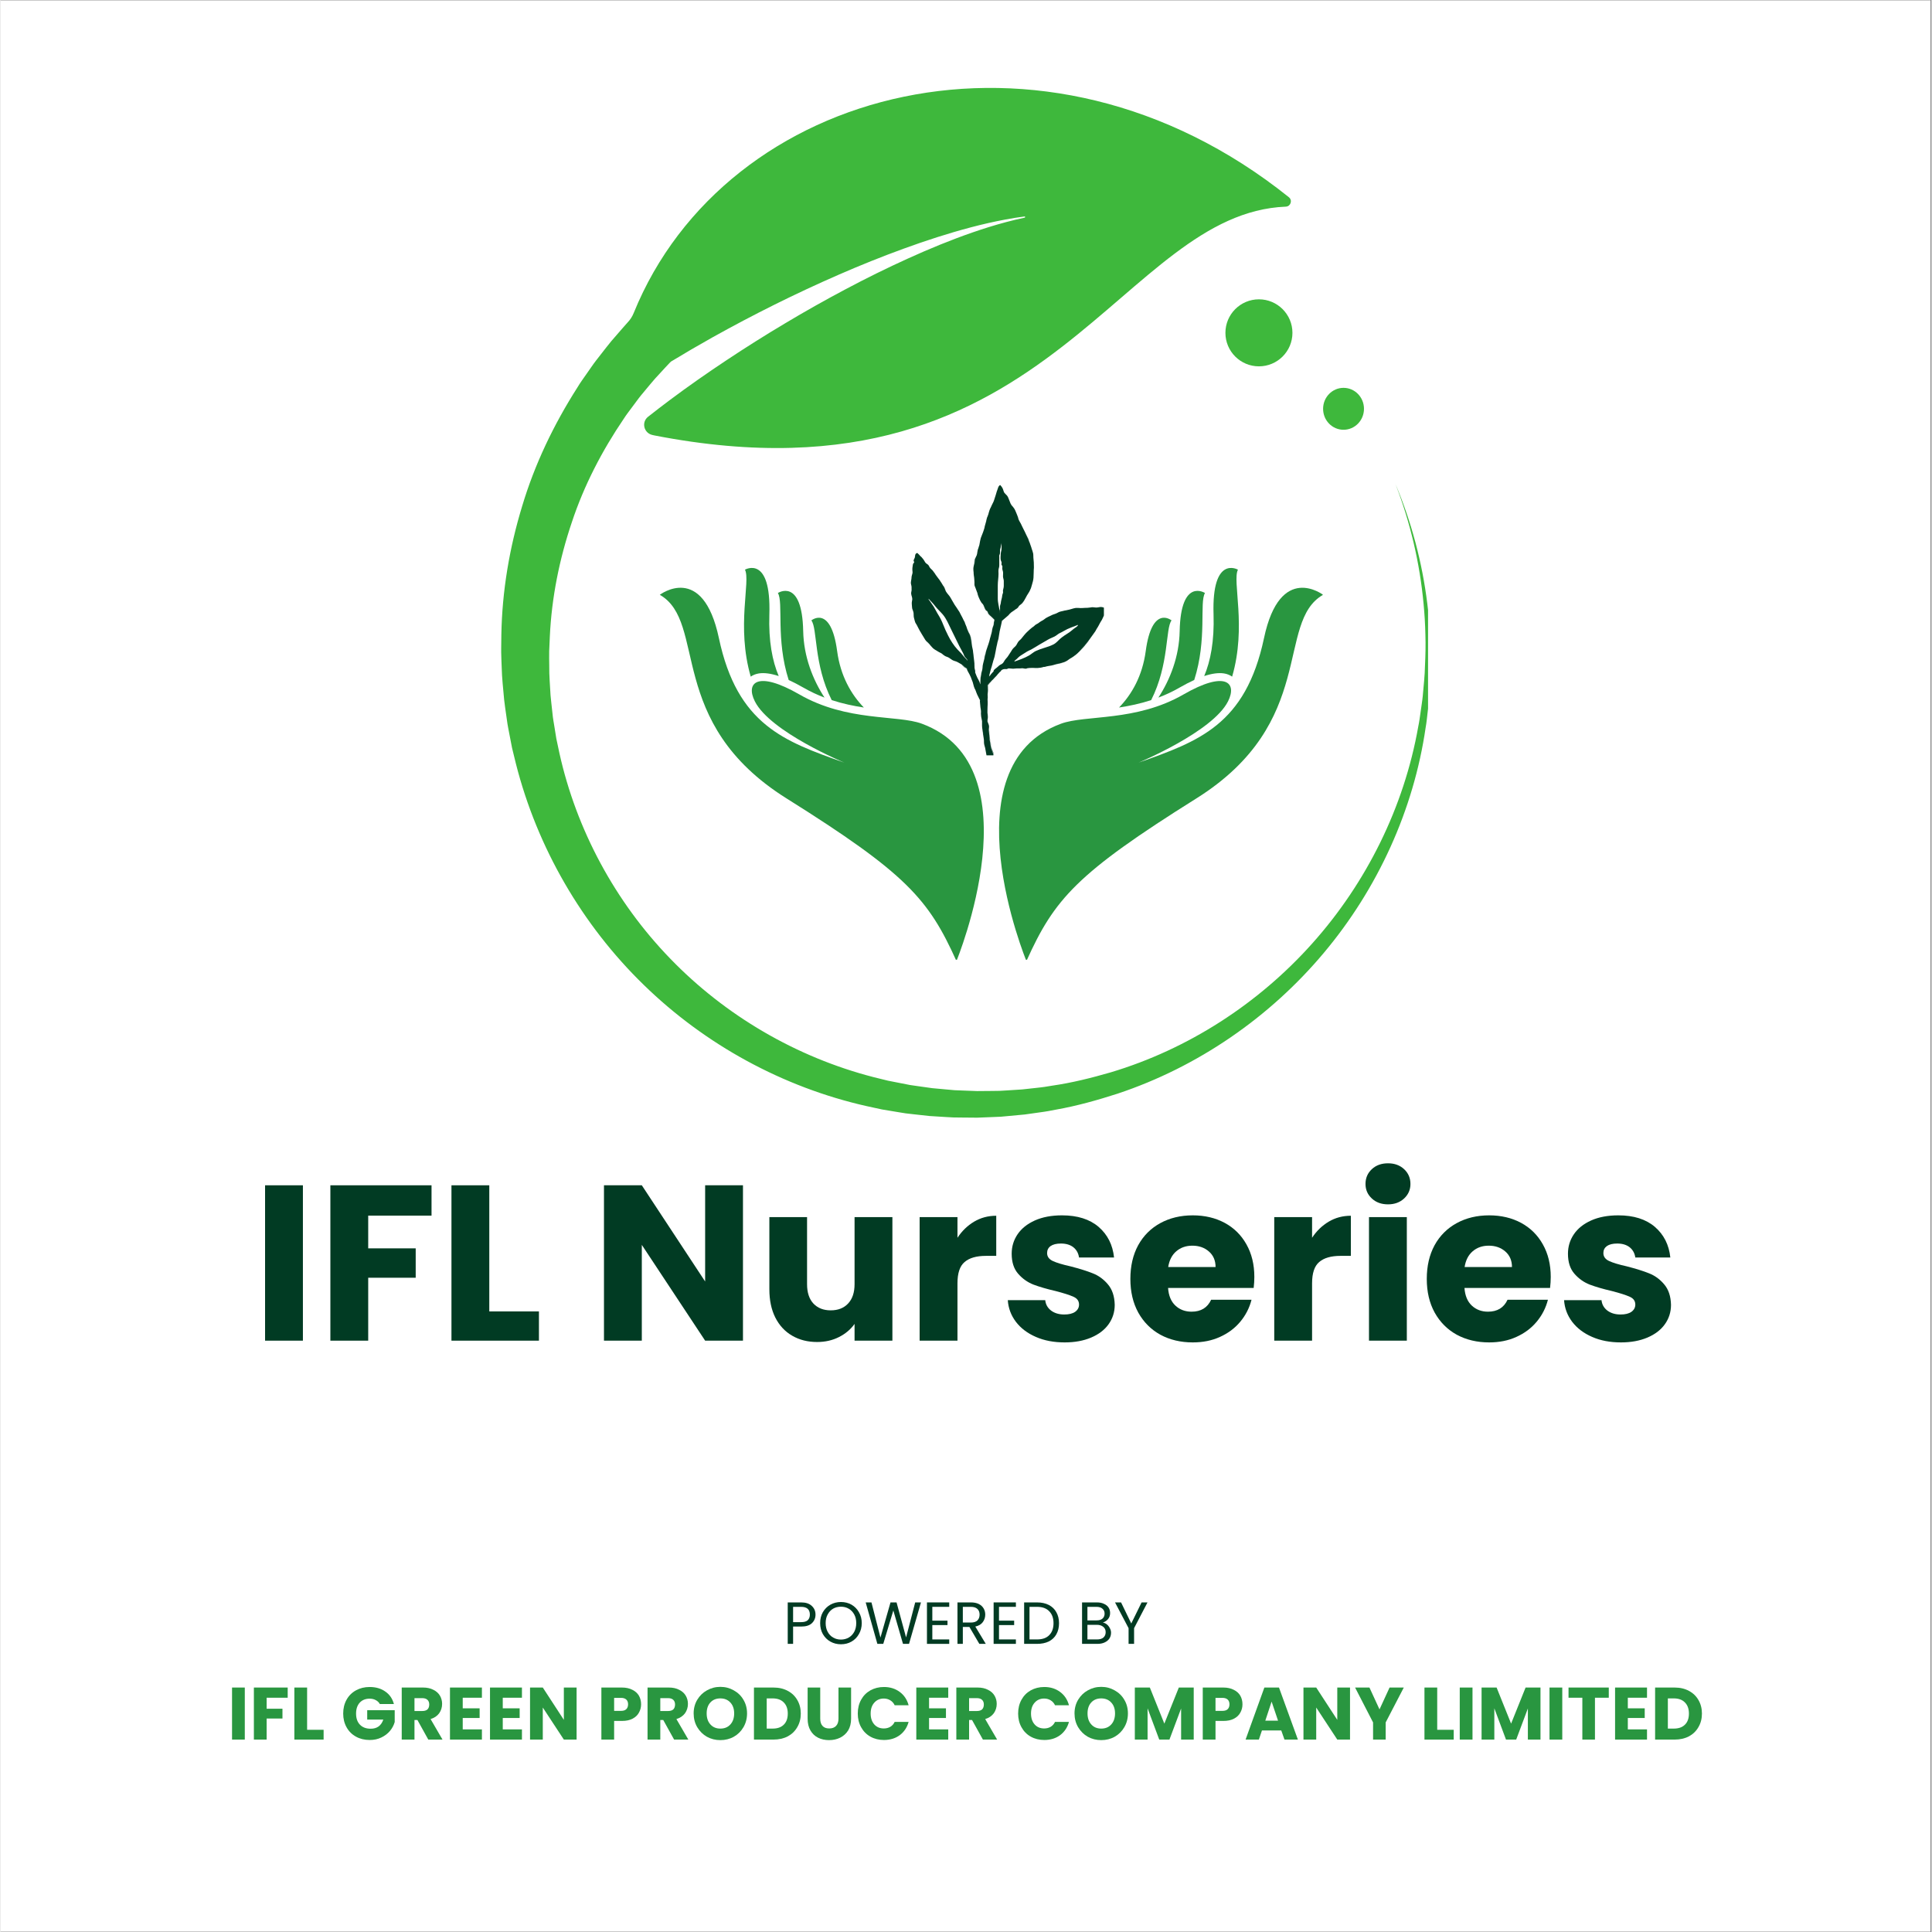 <svg xmlns="http://www.w3.org/2000/svg" xmlns:xlink="http://www.w3.org/1999/xlink" width="300" zoomAndPan="magnify" viewBox="0 0 224.88 225" height="300" preserveAspectRatio="xMidYMid meet" version="1.0"><rect x="0" y="0" width="224.88" height="225" fill="#808080" stroke="none"/><defs><g/><clipPath id="c8ecca0097"><path d="M 0 0.059 L 224.762 0.059 L 224.762 224.938 L 0 224.938 Z M 0 0.059 " clip-rule="nonzero"/></clipPath><clipPath id="6840ee97e7"><path d="M 58.309 10 L 166.25 10 L 166.25 130.492 L 58.309 130.492 Z M 58.309 10 " clip-rule="nonzero"/></clipPath><clipPath id="e0f2ca4f87"><path d="M 154.027 45.168 L 158.789 45.168 L 158.789 50.062 L 154.027 50.062 Z M 154.027 45.168 " clip-rule="nonzero"/></clipPath><clipPath id="29bd000143"><path d="M 156.406 45.168 C 155.094 45.168 154.027 46.262 154.027 47.609 C 154.027 48.961 155.094 50.051 156.406 50.051 C 157.723 50.051 158.789 48.961 158.789 47.609 C 158.789 46.262 157.723 45.168 156.406 45.168 Z M 156.406 45.168 " clip-rule="nonzero"/></clipPath><clipPath id="fd57692074"><path d="M 142.652 34.859 L 150.457 34.859 L 150.457 42.664 L 142.652 42.664 Z M 142.652 34.859 " clip-rule="nonzero"/></clipPath><clipPath id="878a57b9f9"><path d="M 146.555 34.859 C 144.398 34.859 142.652 36.609 142.652 38.762 C 142.652 40.918 144.398 42.664 146.555 42.664 C 148.707 42.664 150.457 40.918 150.457 38.762 C 150.457 36.609 148.707 34.859 146.555 34.859 Z M 146.555 34.859 " clip-rule="nonzero"/></clipPath><clipPath id="431044977e"><path d="M 116 68 L 153.992 68 L 153.992 111.773 L 116 111.773 Z M 116 68 " clip-rule="nonzero"/></clipPath><clipPath id="e7f2a7b452"><path d="M 76.781 68 L 115 68 L 115 111.773 L 76.781 111.773 Z M 76.781 68 " clip-rule="nonzero"/></clipPath><clipPath id="52f314828b"><path d="M 106.012 56.48 L 128.5 56.48 L 128.5 87.965 L 106.012 87.965 Z M 106.012 56.48 " clip-rule="nonzero"/></clipPath><clipPath id="ffe295f23f"><path d="M 118.422 70.832 C 118.449 70.809 118.473 70.777 118.496 70.75 C 118.484 70.766 118.465 70.789 118.422 70.832 C 118.383 70.871 118.328 70.918 118.25 70.977 C 118.277 70.957 118.312 70.93 118.352 70.895 C 118.375 70.875 118.395 70.859 118.422 70.832 Z M 116.047 75.094 C 116.043 75.113 116.039 75.129 116.039 75.137 C 116.043 75.113 116.043 75.102 116.047 75.094 Z M 113.391 65.434 C 113.391 65.508 113.391 65.547 113.391 65.566 C 113.395 65.488 113.395 65.426 113.391 65.434 Z M 116.52 78.148 C 116.523 78.145 116.527 78.141 116.527 78.137 C 116.52 78.152 116.508 78.164 116.496 78.176 C 116.504 78.168 116.512 78.156 116.52 78.148 Z M 116.547 78.109 C 116.543 78.117 116.539 78.125 116.531 78.129 C 116.539 78.125 116.543 78.117 116.547 78.109 Z M 116.531 78.137 C 116.531 78.133 116.531 78.133 116.531 78.129 C 116.531 78.133 116.531 78.137 116.527 78.137 C 116.527 78.137 116.531 78.137 116.531 78.137 Z M 114.289 84.199 C 114.289 84.258 114.289 84.32 114.289 84.379 C 114.289 84.32 114.289 84.262 114.289 84.199 Z M 116.496 78.176 C 116.492 78.18 116.488 78.188 116.48 78.191 C 116.488 78.188 116.492 78.18 116.496 78.176 Z M 114.289 84.379 C 114.289 84.387 114.289 84.391 114.289 84.398 C 114.289 84.391 114.289 84.387 114.289 84.379 Z M 116.551 78.098 C 116.551 78.102 116.547 78.105 116.547 78.109 C 116.547 78.105 116.551 78.102 116.551 78.098 Z M 116.348 78.309 C 116.32 78.336 116.297 78.371 116.27 78.402 C 116.297 78.371 116.32 78.34 116.344 78.312 C 116.367 78.289 116.398 78.262 116.43 78.238 C 116.445 78.223 116.465 78.207 116.48 78.191 C 116.469 78.203 116.453 78.219 116.438 78.23 C 116.406 78.258 116.371 78.285 116.348 78.309 Z M 115.727 78.992 C 115.711 79.008 115.695 79.031 115.676 79.051 C 115.695 79.027 115.715 79.008 115.727 78.992 Z M 116.551 78.098 C 116.555 78.09 116.559 78.086 116.559 78.078 C 116.559 78.086 116.555 78.09 116.551 78.098 Z M 117.18 77.926 C 117.18 77.926 117.184 77.922 117.188 77.922 C 117.184 77.926 117.18 77.926 117.176 77.926 C 117.176 77.926 117.176 77.926 117.18 77.926 Z M 117.164 77.93 C 117.168 77.93 117.172 77.926 117.176 77.926 C 117.168 77.926 117.16 77.93 117.152 77.93 C 117.156 77.93 117.16 77.93 117.164 77.93 Z M 117.109 77.934 C 117.125 77.934 117.141 77.93 117.152 77.93 C 117.141 77.93 117.125 77.934 117.109 77.934 Z M 114.949 79.785 L 114.949 79.789 C 114.949 79.789 114.949 79.785 114.949 79.785 Z M 128.293 72.145 C 128.285 72.16 128.277 72.18 128.266 72.195 C 128.273 72.18 128.285 72.164 128.293 72.145 Z M 117.094 77.934 C 117.098 77.934 117.105 77.934 117.109 77.934 C 117.105 77.934 117.098 77.934 117.094 77.934 Z M 116.562 78.078 C 116.562 78.074 116.562 78.074 116.562 78.07 C 116.562 78.074 116.562 78.074 116.559 78.078 C 116.559 78.078 116.562 78.078 116.562 78.078 Z M 117.094 77.934 C 117.078 77.934 117.066 77.93 117.055 77.93 C 117.066 77.93 117.078 77.934 117.094 77.934 Z M 109.879 76.336 C 109.895 76.352 109.914 76.363 109.934 76.379 C 109.914 76.363 109.895 76.348 109.879 76.336 Z M 120.332 66.922 C 120.328 66.949 120.324 66.977 120.324 67 C 120.324 66.973 120.328 66.945 120.332 66.922 Z M 114.953 79.793 Z M 119.531 73.613 C 119.539 73.605 119.547 73.598 119.555 73.59 C 119.547 73.598 119.539 73.605 119.531 73.613 Z M 114.758 71.066 C 114.754 71.059 114.746 71.051 114.742 71.043 C 114.746 71.047 114.746 71.055 114.75 71.059 C 114.762 71.07 114.777 71.09 114.797 71.105 C 114.805 71.113 114.812 71.117 114.82 71.121 C 114.797 71.105 114.773 71.086 114.758 71.066 Z M 128.688 71.266 C 128.684 71.273 128.68 71.281 128.68 71.293 C 128.672 71.316 128.66 71.34 128.648 71.363 C 128.613 71.445 128.562 71.535 128.516 71.637 C 128.445 71.812 128.367 72.004 128.293 72.145 C 128.355 72.023 128.441 71.824 128.43 71.84 C 128.387 71.938 128.344 72.035 128.293 72.133 C 128.289 72.137 128.285 72.145 128.285 72.148 C 128.281 72.152 128.281 72.156 128.277 72.16 C 128.27 72.176 128.262 72.195 128.25 72.215 C 128.242 72.227 128.234 72.238 128.227 72.25 C 128.176 72.34 128.117 72.43 128.062 72.516 C 128.109 72.445 128.082 72.496 128.016 72.609 C 127.941 72.738 127.84 72.965 127.719 73.148 C 127.695 73.172 127.754 73.07 127.793 72.996 C 127.797 72.996 127.797 72.992 127.797 72.992 C 127.785 73.016 127.77 73.039 127.758 73.059 C 127.66 73.207 127.594 73.375 127.5 73.52 C 127.398 73.668 127.285 73.816 127.184 73.965 C 127.082 74.117 126.969 74.262 126.863 74.41 C 126.848 74.43 126.836 74.449 126.82 74.469 C 126.766 74.547 126.676 74.664 126.578 74.781 C 126.477 74.922 126.359 75.051 126.301 75.121 C 126.242 75.191 126.238 75.199 126.344 75.09 C 126.465 74.961 126.531 74.871 126.574 74.816 C 126.613 74.762 126.633 74.738 126.645 74.715 C 126.672 74.676 126.688 74.66 126.844 74.461 C 126.742 74.605 126.633 74.742 126.531 74.883 C 126.559 74.852 126.578 74.828 126.594 74.805 C 126.555 74.855 126.516 74.906 126.477 74.953 C 126.531 74.895 126.602 74.801 126.699 74.684 C 126.75 74.625 126.805 74.562 126.859 74.488 C 126.914 74.414 126.969 74.336 127.027 74.25 C 126.984 74.312 126.93 74.395 126.855 74.492 C 126.785 74.59 126.699 74.691 126.613 74.801 C 126.531 74.906 126.434 75.016 126.344 75.113 C 126.258 75.207 126.18 75.297 126.121 75.375 C 126.102 75.391 126.031 75.473 125.938 75.578 C 125.848 75.688 125.719 75.801 125.609 75.906 C 125.535 75.977 125.469 76.051 125.391 76.117 L 125.156 76.312 C 125.008 76.449 124.836 76.562 124.66 76.668 C 124.633 76.672 124.961 76.492 125.129 76.332 C 125.195 76.27 125.141 76.312 125.004 76.422 C 124.934 76.473 124.836 76.535 124.723 76.605 C 124.605 76.676 124.477 76.75 124.34 76.852 C 124.457 76.773 124.332 76.871 124.199 76.953 C 124.133 76.996 124.062 77.027 124.031 77.043 C 123.996 77.059 124 77.059 124.074 77.027 C 123.844 77.137 123.648 77.207 123.426 77.266 C 123.312 77.293 123.195 77.312 123.062 77.34 C 122.93 77.363 122.789 77.402 122.621 77.441 C 122.855 77.391 122.773 77.41 122.652 77.441 C 122.531 77.477 122.375 77.504 122.469 77.492 C 122.32 77.52 122.141 77.551 121.98 77.574 C 121.824 77.602 121.695 77.641 121.641 77.66 C 121.527 77.684 121.48 77.688 121.586 77.645 C 121.422 77.695 121.332 77.715 121.281 77.727 C 121.227 77.734 121.215 77.738 121.195 77.746 C 121.164 77.75 121.117 77.773 120.727 77.789 C 120.852 77.785 120.973 77.781 121.094 77.77 C 120.973 77.785 120.879 77.789 120.789 77.797 C 120.699 77.801 120.617 77.801 120.523 77.797 C 120.434 77.793 120.332 77.781 120.207 77.781 C 120.078 77.777 119.926 77.789 119.723 77.797 C 119.727 77.801 119.773 77.801 119.785 77.801 C 119.789 77.801 119.785 77.805 119.766 77.805 C 119.746 77.805 119.707 77.809 119.641 77.812 C 119.648 77.812 119.656 77.812 119.664 77.809 C 119.668 77.809 119.672 77.809 119.672 77.809 C 119.672 77.809 119.652 77.809 119.641 77.809 C 119.625 77.809 119.602 77.816 119.562 77.832 C 119.527 77.844 119.48 77.871 119.406 77.875 C 119.348 77.875 119.281 77.871 119.215 77.855 C 119.148 77.844 119.082 77.828 119.016 77.824 C 118.98 77.824 118.949 77.824 118.914 77.828 C 118.879 77.832 118.84 77.84 118.801 77.84 C 118.723 77.848 118.645 77.848 118.57 77.844 C 118.414 77.844 118.277 77.84 118.152 77.859 C 118.02 77.883 117.887 77.879 117.766 77.867 C 117.648 77.855 117.531 77.84 117.422 77.844 C 117.379 77.844 117.328 77.871 117.266 77.895 C 117.242 77.906 117.215 77.918 117.188 77.922 C 117.227 77.914 117.266 77.895 117.297 77.883 C 117.336 77.863 117.367 77.852 117.398 77.844 C 117.426 77.84 117.461 77.84 117.496 77.84 C 117.566 77.844 117.625 77.848 117.672 77.852 C 117.695 77.855 117.711 77.855 117.723 77.859 C 117.738 77.859 117.742 77.859 117.742 77.859 C 117.637 77.848 117.535 77.836 117.434 77.836 C 117.395 77.836 117.352 77.852 117.301 77.875 C 117.254 77.895 117.203 77.922 117.137 77.926 C 117.074 77.93 117.02 77.922 116.973 77.918 C 116.922 77.914 116.875 77.918 116.828 77.93 C 116.781 77.941 116.734 77.957 116.688 77.98 C 116.645 78 116.59 78.031 116.57 78.043 C 116.57 78.047 116.566 78.059 116.562 78.07 C 116.566 78.059 116.57 78.051 116.57 78.043 C 116.582 78.035 116.59 78.031 116.602 78.023 C 116.613 78.016 116.625 78.008 116.637 78 C 116.625 78.004 116.613 78.012 116.602 78.02 C 116.586 78.027 116.578 78.027 116.566 78.039 C 116.562 78.043 116.562 78.051 116.559 78.059 C 116.559 78.066 116.551 78.086 116.543 78.098 C 116.531 78.125 116.512 78.152 116.488 78.176 C 116.445 78.219 116.395 78.254 116.355 78.293 C 116.32 78.328 116.289 78.375 116.254 78.414 C 116.246 78.422 116.234 78.434 116.227 78.441 C 116.219 78.449 116.211 78.453 116.207 78.461 C 116.191 78.477 116.184 78.488 116.172 78.496 C 116.184 78.48 116.199 78.461 116.219 78.441 C 116.242 78.422 116.266 78.395 116.289 78.367 C 116.309 78.34 116.332 78.312 116.352 78.289 C 116.375 78.266 116.402 78.246 116.426 78.227 C 116.473 78.188 116.504 78.148 116.512 78.137 C 116.52 78.121 116.508 78.148 116.449 78.199 C 116.398 78.242 116.344 78.277 116.301 78.336 C 116.277 78.363 116.254 78.395 116.223 78.426 C 116.195 78.449 116.172 78.477 116.145 78.512 C 116.098 78.574 116.047 78.648 115.984 78.711 C 115.926 78.777 115.859 78.84 115.797 78.902 C 115.734 78.965 115.68 79.035 115.613 79.102 C 115.551 79.168 115.484 79.227 115.418 79.285 C 115.289 79.402 115.195 79.539 115.102 79.656 C 115.219 79.488 115.148 79.574 115.27 79.414 C 115.23 79.461 115.18 79.523 115.125 79.594 C 115.098 79.629 115.066 79.664 115.035 79.699 C 115.02 79.719 115.004 79.738 114.988 79.754 L 114.961 79.781 L 114.957 79.789 C 114.953 79.789 114.953 79.789 114.953 79.789 C 114.957 79.789 114.957 79.789 114.957 79.789 L 114.961 79.789 C 114.961 79.789 114.961 79.789 114.965 79.793 L 114.969 79.785 L 114.965 79.793 C 114.973 79.793 114.977 79.793 114.984 79.797 L 114.984 79.793 L 115.016 79.762 L 115.074 79.691 C 115.113 79.648 115.152 79.602 115.188 79.559 C 115.258 79.465 115.328 79.383 115.402 79.316 C 115.477 79.246 115.547 79.188 115.602 79.129 C 115.629 79.102 115.652 79.078 115.676 79.051 C 115.652 79.078 115.629 79.105 115.602 79.133 C 115.551 79.184 115.492 79.238 115.434 79.289 C 115.32 79.395 115.227 79.516 115.152 79.605 C 114.98 79.824 115.137 79.637 115.273 79.473 C 115.34 79.391 115.414 79.328 115.434 79.309 C 115.457 79.293 115.414 79.32 115.297 79.457 C 115.238 79.523 115.188 79.594 115.133 79.656 C 115.109 79.691 115.082 79.723 115.055 79.754 L 115.012 79.797 L 115 79.812 C 115 79.926 115 80.039 115 80.152 C 115 80.207 115 80.266 115.004 80.324 C 115.004 80.383 114.996 80.441 114.992 80.504 C 114.98 80.625 114.961 80.746 114.957 80.871 C 114.957 81.004 114.969 81.145 114.973 81.301 C 114.965 81.207 114.957 81.305 114.953 81.504 C 114.957 81.633 114.977 81.809 114.965 82.008 C 114.961 82.105 114.953 82.211 114.949 82.316 C 114.945 82.426 114.945 82.539 114.941 82.652 C 114.941 82.77 114.938 82.887 114.938 83.004 C 114.945 83.117 114.965 83.234 114.98 83.352 C 115.027 83.59 114.953 83.82 114.973 84.016 C 114.961 83.891 114.977 83.793 114.977 83.715 C 114.984 83.633 114.984 83.574 114.98 83.52 C 114.973 83.43 114.957 83.359 114.938 83.242 C 114.945 83.305 114.953 83.367 114.961 83.43 C 114.961 83.438 114.961 83.445 114.965 83.453 C 114.965 83.461 114.965 83.465 114.965 83.473 C 114.965 83.48 114.965 83.488 114.965 83.492 C 114.965 83.496 114.965 83.504 114.965 83.508 C 114.969 83.523 114.969 83.539 114.969 83.555 C 114.969 83.559 114.969 83.562 114.969 83.562 C 114.969 83.625 114.961 83.688 114.957 83.75 C 114.957 83.727 114.961 83.707 114.961 83.684 C 114.949 83.797 114.934 83.914 114.945 84.027 C 114.992 84.195 115.094 84.355 115.117 84.527 C 115.145 84.699 115.086 84.883 115.102 85.059 C 115.113 85.23 115.137 85.406 115.148 85.578 C 115.16 85.754 115.176 85.93 115.191 86.102 C 115.207 86.277 115.254 86.449 115.281 86.617 C 115.312 86.793 115.32 86.969 115.375 87.137 C 115.414 87.266 115.508 87.477 115.566 87.668 C 115.633 87.879 115.672 88.047 115.43 88.094 C 115.336 88.117 115 88.23 114.914 88.184 C 114.898 88.129 114.891 88.07 114.879 88.012 C 114.875 87.973 114.867 87.934 114.863 87.902 C 114.871 87.977 114.879 88.039 114.887 88.086 C 114.895 88.137 114.902 88.168 114.906 88.184 C 114.906 88.195 114.918 88.195 114.914 88.195 C 114.918 88.195 114.906 88.199 114.902 88.184 C 114.902 88.188 114.898 88.176 114.895 88.16 C 114.895 88.168 114.898 88.176 114.902 88.188 C 114.902 88.195 114.914 88.199 114.922 88.203 C 114.934 88.207 114.941 88.207 114.953 88.207 C 114.973 88.211 114.996 88.211 115.02 88.207 C 115.062 88.203 115.105 88.195 115.152 88.184 C 115.242 88.164 115.34 88.137 115.438 88.109 L 115.434 88.109 C 115.48 88.098 115.527 88.086 115.566 88.055 C 115.609 88.023 115.629 87.973 115.633 87.926 C 115.637 87.832 115.609 87.75 115.586 87.676 C 115.543 87.531 115.5 87.422 115.484 87.379 C 115.551 87.547 115.594 87.672 115.621 87.773 C 115.648 87.871 115.648 87.949 115.621 88 C 115.598 88.055 115.562 88.078 115.535 88.09 C 115.504 88.109 115.477 88.117 115.438 88.129 L 115.441 88.129 C 115.41 88.137 115.363 88.152 115.293 88.176 C 115.258 88.184 115.215 88.195 115.164 88.211 C 115.137 88.215 115.109 88.223 115.078 88.227 C 115.062 88.23 115.047 88.234 115.027 88.234 C 115.008 88.234 114.984 88.238 114.961 88.238 C 114.973 88.238 114.996 88.238 115.031 88.238 C 115.062 88.234 115.098 88.23 115.141 88.223 C 115.223 88.203 115.328 88.176 115.445 88.141 L 115.441 88.141 C 115.488 88.133 115.543 88.117 115.59 88.078 C 115.641 88.043 115.668 87.969 115.668 87.914 C 115.66 87.809 115.648 87.801 115.637 87.758 C 115.621 87.719 115.605 87.652 115.527 87.461 C 115.469 87.285 115.391 87.117 115.367 86.93 C 115.352 86.836 115.34 86.738 115.324 86.641 C 115.309 86.543 115.285 86.445 115.262 86.344 C 115.215 86.148 115.211 85.941 115.191 85.727 C 115.172 85.512 115.152 85.293 115.133 85.062 C 115.137 85.016 115.148 85.152 115.164 85.301 C 115.172 85.375 115.18 85.453 115.184 85.512 C 115.191 85.57 115.195 85.609 115.199 85.609 C 115.207 85.727 115.219 85.844 115.227 85.957 C 115.234 86.07 115.242 86.176 115.266 86.277 C 115.285 86.383 115.309 86.484 115.328 86.582 C 115.348 86.684 115.359 86.781 115.375 86.875 C 115.387 86.969 115.406 87.055 115.434 87.137 C 115.461 87.219 115.492 87.301 115.523 87.379 C 115.559 87.457 115.586 87.535 115.613 87.613 C 115.641 87.691 115.668 87.77 115.68 87.855 C 115.684 87.883 115.68 87.918 115.676 87.949 C 115.668 87.984 115.656 88.02 115.629 88.051 C 115.578 88.109 115.508 88.133 115.445 88.145 C 115.367 88.164 115.285 88.191 115.195 88.211 C 115.148 88.223 115.102 88.23 115.055 88.238 C 115.031 88.242 114.992 88.246 114.961 88.242 C 114.945 88.242 114.93 88.238 114.914 88.234 C 114.898 88.23 114.879 88.227 114.871 88.215 C 114.84 88.086 114.832 88.02 114.82 87.93 C 114.805 87.84 114.793 87.754 114.773 87.664 C 114.742 87.484 114.707 87.289 114.668 87.098 C 114.625 86.91 114.539 86.707 114.535 86.484 C 114.531 86.375 114.535 86.27 114.527 86.164 C 114.516 86.059 114.5 85.949 114.48 85.84 C 114.461 85.715 114.449 85.629 114.441 85.574 C 114.434 85.52 114.43 85.492 114.43 85.488 C 114.426 85.477 114.438 85.547 114.441 85.621 C 114.453 85.699 114.461 85.777 114.461 85.789 C 114.465 85.801 114.449 85.734 114.422 85.527 C 114.43 85.535 114.418 85.418 114.379 85.191 C 114.371 85.133 114.367 85.066 114.359 84.996 C 114.352 84.93 114.34 84.855 114.324 84.773 C 114.309 84.688 114.297 84.598 114.289 84.504 C 114.289 84.469 114.289 84.434 114.289 84.398 C 114.289 84.453 114.293 84.512 114.297 84.57 C 114.309 84.695 114.336 84.812 114.355 84.934 C 114.363 84.977 114.355 84.957 114.363 85 C 114.379 85.219 114.422 85.387 114.441 85.5 C 114.449 85.559 114.457 85.602 114.461 85.633 C 114.469 85.66 114.473 85.676 114.473 85.676 C 114.461 85.602 114.453 85.516 114.434 85.418 C 114.414 85.32 114.395 85.215 114.379 85.102 C 114.363 84.887 114.301 84.664 114.301 84.477 C 114.301 84.461 114.305 84.52 114.312 84.582 C 114.316 84.609 114.32 84.641 114.324 84.664 C 114.328 84.688 114.332 84.703 114.332 84.703 C 114.293 84.496 114.316 84.254 114.309 84.051 C 114.309 84.035 114.309 84.023 114.309 84.012 C 114.309 84 114.305 83.988 114.305 83.977 C 114.301 83.953 114.297 83.93 114.293 83.906 C 114.285 83.859 114.277 83.816 114.27 83.781 C 114.258 83.703 114.246 83.645 114.238 83.609 L 114.25 83.703 L 114.199 83.398 C 114.188 83.293 114.191 83.188 114.199 83.086 C 114.191 83.152 114.184 83.246 114.18 83.25 C 114.18 83.25 114.176 83.23 114.176 83.172 C 114.176 83.113 114.184 83.02 114.188 82.883 C 114.184 82.633 114.109 82.406 114.105 82.184 C 114.098 81.977 114.051 81.777 114.051 81.57 L 114.062 81.605 L 114.066 81.578 L 114.07 81.578 L 114.074 81.574 L 114.078 81.574 L 114.09 81.57 C 114.09 81.57 114.09 81.57 114.094 81.57 C 114.094 81.57 114.09 81.566 114.09 81.566 L 114.086 81.559 C 114.078 81.551 114.062 81.527 114.055 81.508 C 114.043 81.488 114.031 81.469 114.02 81.449 C 114 81.41 113.98 81.371 113.961 81.332 C 113.926 81.254 113.883 81.176 113.844 81.094 C 113.801 81.012 113.758 80.926 113.715 80.832 C 113.672 80.742 113.637 80.637 113.602 80.539 C 113.621 80.594 113.641 80.652 113.664 80.711 C 113.688 80.77 113.715 80.828 113.742 80.883 C 113.699 80.789 113.664 80.699 113.629 80.598 C 113.598 80.5 113.551 80.391 113.492 80.238 C 113.508 80.297 113.52 80.34 113.492 80.281 C 113.477 80.25 113.449 80.195 113.414 80.102 C 113.371 80.004 113.332 79.859 113.285 79.676 C 113.27 79.605 113.25 79.527 113.223 79.445 C 113.195 79.367 113.152 79.27 113.117 79.172 C 113.078 79.07 113.043 78.965 113 78.859 C 112.957 78.75 112.906 78.648 112.848 78.539 C 112.789 78.434 112.727 78.316 112.668 78.211 C 112.641 78.156 112.605 78.102 112.578 78.035 L 112.52 77.906 C 112.516 77.895 112.504 77.871 112.512 77.875 C 112.512 77.867 112.504 77.863 112.5 77.863 L 112.477 77.848 C 112.449 77.832 112.426 77.82 112.398 77.805 C 112.355 77.777 112.289 77.746 112.234 77.707 C 112.129 77.633 112.051 77.547 111.969 77.48 C 111.949 77.457 111.98 77.477 112.047 77.531 C 112.113 77.586 112.207 77.676 112.332 77.742 C 112.391 77.773 112.445 77.805 112.5 77.832 C 112.508 77.836 112.516 77.844 112.523 77.848 C 112.531 77.848 112.539 77.859 112.535 77.863 C 112.543 77.891 112.555 77.914 112.562 77.934 C 112.602 78.023 112.637 78.086 112.641 78.078 C 112.602 78 112.578 77.934 112.555 77.879 L 112.547 77.859 C 112.551 77.859 112.551 77.852 112.551 77.848 C 112.551 77.84 112.547 77.84 112.543 77.836 L 112.531 77.828 C 112.512 77.816 112.492 77.809 112.477 77.797 C 112.438 77.773 112.402 77.754 112.371 77.734 C 112.34 77.715 112.305 77.699 112.273 77.676 C 112.211 77.633 112.148 77.574 112.062 77.492 C 112.02 77.453 111.969 77.41 111.902 77.363 C 111.836 77.32 111.75 77.273 111.656 77.219 C 111.602 77.188 111.523 77.145 111.438 77.094 C 111.352 77.051 111.254 77.012 111.164 76.973 C 110.988 76.906 110.863 76.836 110.938 76.879 C 111.133 76.98 111.293 77.027 111.434 77.102 C 111.574 77.184 111.711 77.262 111.891 77.363 C 111.879 77.359 111.695 77.258 111.508 77.148 C 111.418 77.09 111.32 77.047 111.238 77.016 C 111.16 76.98 111.098 76.957 111.082 76.953 C 111.215 77.016 111.348 77.062 111.469 77.141 C 111.328 77.059 111.242 77.035 111.188 77.012 C 111.137 76.992 111.117 76.984 111.09 76.977 C 111.066 76.969 111.039 76.961 110.969 76.93 C 110.898 76.898 110.789 76.836 110.625 76.719 C 110.578 76.684 110.531 76.652 110.488 76.621 C 110.441 76.586 110.398 76.562 110.348 76.543 C 110.25 76.5 110.133 76.469 110.023 76.414 C 109.895 76.348 109.84 76.285 109.805 76.258 C 109.77 76.23 109.766 76.227 109.773 76.234 C 109.785 76.25 109.828 76.293 109.879 76.336 C 109.785 76.262 109.707 76.18 109.629 76.121 C 109.531 76.055 109.414 76.004 109.312 75.953 C 109.219 75.906 109.133 75.852 109.07 75.812 C 109.117 75.844 109.156 75.867 109.188 75.887 C 109.242 75.914 109.258 75.922 109.262 75.918 C 109.215 75.895 109.176 75.871 109.133 75.844 C 109.098 75.82 109.062 75.797 109.023 75.777 C 108.949 75.734 108.879 75.695 108.809 75.652 C 108.664 75.559 108.559 75.461 108.445 75.355 C 108.332 75.254 108.227 75.129 108.121 75 C 108.066 74.934 108.008 74.879 107.934 74.809 C 107.863 74.742 107.785 74.668 107.715 74.57 C 107.789 74.668 107.879 74.754 107.965 74.832 C 108.051 74.91 108.121 74.996 108.191 75.082 C 108.332 75.254 108.48 75.391 108.578 75.473 C 108.66 75.539 108.496 75.395 108.41 75.297 C 108.363 75.25 108.336 75.215 108.355 75.234 C 108.375 75.254 108.438 75.328 108.605 75.473 C 108.5 75.383 108.402 75.281 108.312 75.176 C 108.219 75.07 108.137 74.961 108.043 74.867 C 107.926 74.766 107.574 74.414 107.973 74.812 C 107.879 74.73 107.77 74.633 107.691 74.508 C 107.613 74.391 107.543 74.27 107.48 74.16 C 107.359 73.945 107.258 73.781 107.234 73.758 C 107.258 73.781 107.191 73.676 107.082 73.5 C 107.027 73.41 106.973 73.297 106.91 73.18 C 106.852 73.062 106.785 72.934 106.719 72.809 C 106.656 72.699 106.59 72.578 106.57 72.547 C 106.555 72.52 106.574 72.57 106.668 72.738 C 106.617 72.652 106.562 72.562 106.523 72.465 C 106.473 72.328 106.438 72.195 106.402 72.062 L 106.441 72.219 C 106.422 72.156 106.406 72.094 106.395 72.035 C 106.379 71.973 106.359 71.914 106.352 71.844 C 106.332 71.707 106.34 71.578 106.332 71.457 C 106.336 71.492 106.336 71.57 106.34 71.668 C 106.34 71.719 106.344 71.773 106.352 71.832 C 106.355 71.863 106.363 71.891 106.367 71.918 C 106.375 71.945 106.383 71.973 106.387 72 C 106.438 72.207 106.492 72.375 106.469 72.281 C 106.449 72.215 106.43 72.141 106.41 72.066 C 106.395 71.992 106.371 71.922 106.359 71.852 C 106.344 71.715 106.348 71.629 106.348 71.664 C 106.344 71.562 106.344 71.461 106.332 71.363 C 106.32 71.273 106.289 71.184 106.262 71.109 C 106.207 70.957 106.184 70.859 106.199 70.945 C 106.227 71.051 106.262 71.141 106.285 71.215 C 106.309 71.285 106.316 71.344 106.316 71.375 C 106.305 71.281 106.277 71.199 106.254 71.129 C 106.23 71.059 106.207 70.996 106.191 70.941 C 106.164 70.828 106.16 70.75 106.152 70.668 C 106.145 70.586 106.137 70.5 106.129 70.375 C 106.129 70.344 106.125 70.309 106.125 70.273 C 106.121 70.23 106.121 70.184 106.129 70.137 C 106.137 70.043 106.168 69.941 106.176 69.828 C 106.176 69.852 106.172 69.871 106.168 69.891 C 106.164 69.926 106.184 69.859 106.184 69.773 C 106.184 69.684 106.156 69.566 106.137 69.488 C 106.086 69.289 106.098 69.344 106.117 69.43 C 106.141 69.512 106.16 69.621 106.141 69.535 C 106.121 69.465 106.102 69.391 106.086 69.316 C 106.07 69.238 106.051 69.164 106.051 69.07 C 106.055 68.98 106.086 68.902 106.102 68.836 C 106.109 68.801 106.113 68.773 106.113 68.738 C 106.117 68.707 106.117 68.672 106.117 68.641 C 106.117 68.719 106.109 68.773 106.102 68.809 C 106.094 68.848 106.082 68.879 106.078 68.902 C 106.062 68.957 106.047 68.984 106.039 69.066 C 106.043 68.988 106.062 68.922 106.078 68.871 C 106.09 68.812 106.098 68.773 106.102 68.727 C 106.109 68.629 106.105 68.539 106.102 68.457 C 106.102 68.418 106.098 68.379 106.098 68.34 C 106.094 68.301 106.094 68.277 106.086 68.242 C 106.074 68.18 106.059 68.117 106.043 68.051 C 106.027 67.984 106.016 67.91 106.02 67.836 C 106.023 67.77 106.035 67.699 106.047 67.625 C 106.059 67.555 106.074 67.477 106.086 67.398 C 106.09 67.355 106.094 67.312 106.094 67.27 C 106.094 67.219 106.102 67.16 106.113 67.105 C 106.133 67.008 106.172 66.898 106.199 66.785 C 106.211 66.727 106.219 66.668 106.215 66.605 C 106.215 66.543 106.203 66.473 106.191 66.395 C 106.184 66.324 106.176 66.234 106.184 66.152 C 106.188 66.074 106.195 65.992 106.211 65.91 C 106.215 65.871 106.223 65.832 106.227 65.793 L 106.238 65.73 C 106.242 65.707 106.254 65.676 106.266 65.652 C 106.293 65.602 106.324 65.57 106.348 65.539 C 106.375 65.512 106.395 65.484 106.395 65.477 C 106.398 65.457 106.395 65.457 106.371 65.41 C 106.363 65.391 106.352 65.375 106.34 65.344 C 106.328 65.309 106.324 65.273 106.332 65.242 C 106.348 65.184 106.363 65.148 106.383 65.109 C 106.402 65.074 106.418 65.039 106.438 65.004 C 106.504 64.887 106.477 64.738 106.531 64.582 C 106.492 64.703 106.496 64.789 106.484 64.867 C 106.477 64.906 106.469 64.938 106.457 64.969 C 106.441 65 106.426 65.031 106.41 65.066 C 106.391 65.098 106.375 65.133 106.359 65.168 C 106.355 65.184 106.348 65.203 106.34 65.223 C 106.332 65.25 106.328 65.277 106.332 65.305 C 106.336 65.332 106.352 65.363 106.359 65.379 L 106.395 65.449 C 106.395 65.449 106.398 65.453 106.398 65.457 C 106.398 65.461 106.402 65.469 106.398 65.477 C 106.398 65.48 106.395 65.484 106.391 65.488 C 106.387 65.496 106.383 65.504 106.375 65.516 C 106.359 65.531 106.344 65.551 106.32 65.574 C 106.301 65.598 106.277 65.629 106.258 65.668 C 106.25 65.684 106.242 65.707 106.238 65.73 C 106.238 65.746 106.234 65.762 106.23 65.777 C 106.211 65.906 106.184 66.055 106.184 66.246 C 106.184 66.195 106.184 66.219 106.188 66.266 C 106.191 66.312 106.199 66.383 106.207 66.426 C 106.215 66.469 106.219 66.492 106.215 66.449 C 106.211 66.426 106.207 66.387 106.203 66.324 C 106.199 66.293 106.195 66.254 106.199 66.207 C 106.199 66.164 106.203 66.113 106.211 66.055 C 106.219 65.957 106.234 65.855 106.254 65.754 C 106.254 65.734 106.266 65.688 106.281 65.66 C 106.297 65.629 106.316 65.605 106.336 65.586 C 106.352 65.562 106.371 65.543 106.387 65.523 C 106.391 65.516 106.398 65.508 106.402 65.496 C 106.406 65.492 106.41 65.484 106.414 65.48 C 106.418 65.469 106.414 65.457 106.41 65.445 C 106.402 65.434 106.391 65.41 106.379 65.391 C 106.371 65.379 106.367 65.367 106.359 65.352 C 106.352 65.336 106.348 65.316 106.344 65.301 C 106.34 65.262 106.352 65.223 106.359 65.203 C 106.398 65.102 106.453 65.016 106.48 64.938 C 106.504 64.859 106.504 64.758 106.523 64.656 C 106.527 64.629 106.535 64.602 106.547 64.574 C 106.559 64.547 106.57 64.527 106.59 64.496 C 106.637 64.438 106.715 64.418 106.777 64.398 C 106.809 64.43 106.844 64.469 106.867 64.492 C 106.887 64.512 106.91 64.531 106.93 64.551 C 106.949 64.574 106.969 64.594 106.992 64.613 L 107.02 64.645 L 107.055 64.684 L 107.066 64.703 C 107.066 64.707 107.07 64.707 107.07 64.711 C 107.074 64.719 107.078 64.723 107.086 64.73 C 107.098 64.742 107.113 64.766 107.125 64.777 C 107.129 64.781 107.129 64.785 107.133 64.789 C 107.137 64.789 107.141 64.793 107.145 64.793 C 107.172 64.809 107.191 64.828 107.211 64.844 L 107.23 64.863 C 107.238 64.867 107.258 64.891 107.262 64.895 C 107.289 64.926 107.316 64.961 107.344 64.992 C 107.398 65.055 107.449 65.117 107.496 65.18 C 107.586 65.309 107.637 65.43 107.695 65.508 C 107.68 65.48 107.656 65.438 107.625 65.383 C 107.594 65.324 107.555 65.25 107.5 65.176 C 107.449 65.102 107.387 65.031 107.332 64.969 C 107.301 64.934 107.273 64.898 107.246 64.867 C 107.23 64.855 107.23 64.855 107.223 64.848 L 107.203 64.828 C 107.188 64.816 107.168 64.801 107.145 64.789 C 107.141 64.785 107.137 64.785 107.137 64.785 C 107.133 64.781 107.133 64.777 107.129 64.773 C 107.109 64.746 107.09 64.723 107.082 64.711 C 107.078 64.703 107.078 64.699 107.074 64.695 C 107.074 64.695 107.074 64.691 107.074 64.688 C 107.07 64.684 107.07 64.68 107.07 64.68 C 107.078 64.695 107.078 64.699 107.082 64.703 C 107.086 64.707 107.09 64.715 107.094 64.719 L 107.113 64.742 L 107.125 64.758 C 107.129 64.762 107.137 64.773 107.137 64.77 C 107.137 64.773 107.141 64.773 107.141 64.777 C 107.145 64.777 107.145 64.781 107.148 64.781 C 107.195 64.805 107.219 64.836 107.238 64.852 C 107.242 64.855 107.258 64.867 107.262 64.875 L 107.281 64.898 L 107.312 64.938 C 107.355 64.988 107.406 65.043 107.449 65.098 C 107.496 65.156 107.539 65.219 107.574 65.281 C 107.609 65.344 107.641 65.402 107.672 65.453 C 107.703 65.508 107.734 65.551 107.77 65.582 C 107.801 65.613 107.836 65.637 107.871 65.66 C 107.941 65.703 107.992 65.742 108 65.754 C 107.996 65.75 108.008 65.758 108.031 65.777 C 108.051 65.801 108.082 65.832 108.105 65.875 C 108.16 65.961 108.195 66.074 108.266 66.152 C 108.34 66.238 108.449 66.32 108.523 66.41 C 108.59 66.496 108.641 66.562 108.66 66.582 C 108.59 66.492 108.551 66.438 108.52 66.402 C 108.492 66.367 108.484 66.359 108.484 66.359 C 108.484 66.355 108.52 66.391 108.488 66.355 C 108.531 66.395 108.613 66.52 108.699 66.633 C 108.789 66.746 108.867 66.859 108.879 66.875 C 108.898 66.91 108.855 66.859 108.816 66.812 C 108.93 66.973 109 67.066 109.082 67.176 C 109.121 67.23 109.164 67.289 109.219 67.359 C 109.273 67.43 109.336 67.512 109.418 67.617 C 109.301 67.473 109.41 67.605 109.531 67.793 C 109.594 67.887 109.656 67.992 109.703 68.07 C 109.727 68.109 109.746 68.145 109.762 68.168 C 109.777 68.191 109.785 68.203 109.785 68.203 C 109.824 68.258 109.84 68.281 109.848 68.293 C 109.859 68.301 109.859 68.297 109.863 68.301 C 109.867 68.309 109.883 68.324 109.91 68.375 C 109.938 68.426 109.977 68.516 110.031 68.656 C 109.996 68.574 109.953 68.473 109.945 68.461 C 109.941 68.453 109.945 68.469 109.969 68.52 C 109.988 68.57 110.016 68.66 110.074 68.781 C 110.07 68.785 110.031 68.715 109.984 68.594 C 109.961 68.531 109.93 68.461 109.895 68.387 C 109.875 68.348 109.852 68.309 109.828 68.273 C 109.805 68.238 109.781 68.203 109.758 68.168 C 109.668 68.027 109.586 67.883 109.516 67.785 C 109.449 67.684 109.402 67.629 109.414 67.648 C 109.457 67.703 109.516 67.789 109.574 67.883 C 109.633 67.977 109.695 68.078 109.746 68.164 C 109.777 68.207 109.801 68.246 109.824 68.277 C 109.848 68.312 109.863 68.344 109.875 68.363 C 109.895 68.406 109.895 68.41 109.859 68.352 C 109.93 68.469 109.973 68.598 110.023 68.711 C 110.074 68.844 110.156 68.969 110.246 69.086 C 110.289 69.148 110.34 69.207 110.391 69.266 C 110.441 69.324 110.5 69.391 110.547 69.461 C 110.645 69.602 110.723 69.758 110.816 69.918 C 110.91 70.078 111.008 70.254 111.121 70.438 C 111.445 70.965 111.449 70.938 111.137 70.43 C 111.312 70.711 111.355 70.773 111.395 70.84 C 111.418 70.875 111.438 70.906 111.477 70.969 C 111.52 71.031 111.582 71.117 111.68 71.273 C 111.656 71.234 111.672 71.258 111.695 71.305 C 111.727 71.352 111.754 71.422 111.773 71.461 C 112.051 72.016 111.844 71.578 112.02 71.93 C 112.07 72.031 112.016 71.934 112.141 72.18 C 112.195 72.273 112.25 72.363 112.297 72.461 C 112.379 72.668 112.363 72.645 112.312 72.523 C 112.301 72.496 112.285 72.461 112.266 72.422 C 112.246 72.387 112.227 72.344 112.203 72.305 C 112.16 72.223 112.113 72.137 112.074 72.059 C 112.141 72.191 112.203 72.312 112.262 72.426 C 112.316 72.543 112.359 72.652 112.395 72.754 C 112.414 72.805 112.434 72.852 112.453 72.898 C 112.465 72.922 112.473 72.945 112.484 72.965 C 112.492 72.988 112.504 73.012 112.512 73.035 C 112.551 73.129 112.578 73.219 112.605 73.305 C 112.586 73.254 112.559 73.164 112.531 73.098 C 112.508 73.027 112.484 72.98 112.492 73.004 C 112.543 73.133 112.578 73.242 112.609 73.336 C 112.645 73.43 112.672 73.504 112.699 73.57 C 112.758 73.699 112.809 73.789 112.852 73.879 C 112.938 74.055 113.02 74.23 113.074 74.676 C 113.059 74.496 113.027 74.312 112.965 74.121 C 112.898 73.926 112.785 73.738 112.691 73.516 C 112.668 73.445 112.648 73.371 112.629 73.297 C 112.652 73.375 112.688 73.484 112.73 73.582 C 112.773 73.676 112.82 73.762 112.836 73.793 C 112.789 73.688 112.738 73.586 112.703 73.484 C 112.754 73.625 112.855 73.801 112.945 74.023 C 113.027 74.242 113.066 74.496 113.098 74.719 L 113.129 74.992 C 113.137 75.086 113.148 75.172 113.164 75.258 C 113.156 75.238 113.145 75.188 113.133 75.117 C 113.121 75.043 113.109 74.949 113.098 74.852 C 113.082 74.75 113.066 74.641 113.055 74.535 C 113.039 74.43 113.016 74.328 112.992 74.242 C 113.023 74.375 113.02 74.379 113.008 74.324 C 112.996 74.273 112.965 74.16 112.926 74.062 C 112.887 73.961 112.844 73.879 112.84 73.871 C 112.832 73.863 112.871 73.922 112.941 74.137 C 113.02 74.371 113.043 74.605 113.07 74.809 C 113.082 74.914 113.098 75.012 113.109 75.102 C 113.121 75.195 113.141 75.277 113.16 75.355 C 113.137 75.25 113.117 75.148 113.105 75.043 C 113.137 75.289 113.207 75.504 113.242 75.723 C 113.277 75.938 113.281 76.141 113.309 76.328 C 113.336 76.52 113.355 76.715 113.383 76.914 C 113.395 77.012 113.406 77.113 113.414 77.219 C 113.422 77.324 113.422 77.434 113.422 77.547 C 113.418 77.711 113.426 77.625 113.43 77.484 C 113.434 77.344 113.422 77.152 113.418 77.102 C 113.398 76.934 113.367 76.668 113.34 76.449 C 113.336 76.395 113.328 76.344 113.32 76.297 C 113.316 76.25 113.312 76.211 113.309 76.176 C 113.305 76.141 113.305 76.109 113.301 76.09 C 113.301 76.07 113.301 76.059 113.301 76.059 C 113.316 76.238 113.344 76.418 113.363 76.617 C 113.387 76.816 113.414 77.008 113.426 77.203 C 113.441 77.395 113.434 77.578 113.43 77.73 C 113.43 77.852 113.48 77.977 113.5 78.078 C 113.5 78.078 113.504 78.09 113.508 78.148 C 113.512 78.18 113.512 78.215 113.512 78.25 C 113.512 78.258 113.504 78.289 113.504 78.289 L 113.504 78.293 C 113.5 78.297 113.504 78.301 113.504 78.305 L 113.508 78.309 L 113.562 78.445 L 113.527 78.363 C 113.594 78.527 113.664 78.738 113.758 78.922 C 113.852 79.109 113.969 79.297 114.02 79.449 C 113.98 79.332 113.926 79.223 113.871 79.121 C 113.918 79.207 113.969 79.297 114.008 79.398 C 114.016 79.426 114.027 79.449 114.035 79.477 L 114.043 79.508 L 114.059 79.559 C 114.066 79.59 114.074 79.621 114.086 79.656 L 114.094 79.688 L 114.098 79.699 C 114.098 79.703 114.098 79.691 114.098 79.688 C 114.102 79.656 114.105 79.629 114.109 79.605 L 114.109 79.59 C 114.109 79.57 114.109 79.551 114.109 79.535 C 114.109 79.5 114.109 79.465 114.109 79.434 C 114.109 79.367 114.109 79.309 114.109 79.258 C 114.105 79.141 114.109 79.051 114.121 78.973 C 114.133 78.895 114.145 78.832 114.156 78.77 C 114.168 78.707 114.184 78.641 114.191 78.559 C 114.195 78.539 114.199 78.52 114.199 78.496 L 114.199 78.48 C 114.203 78.465 114.203 78.457 114.203 78.449 C 114.207 78.438 114.207 78.422 114.211 78.41 C 114.223 78.352 114.234 78.289 114.25 78.219 C 114.277 78.129 114.27 78.172 114.246 78.289 C 114.234 78.348 114.219 78.426 114.211 78.523 C 114.203 78.605 114.184 78.703 114.16 78.809 C 114.137 78.91 114.121 79.031 114.121 79.145 C 114.121 79.254 114.125 79.359 114.129 79.453 C 114.129 79.496 114.133 79.539 114.133 79.578 C 114.133 79.598 114.133 79.617 114.133 79.633 C 114.133 79.656 114.129 79.68 114.133 79.691 C 114.133 79.66 114.137 79.633 114.137 79.602 C 114.141 79.543 114.137 79.465 114.137 79.395 C 114.133 79.25 114.125 79.105 114.145 78.953 C 114.168 78.805 114.207 78.672 114.223 78.539 C 114.234 78.395 114.27 78.258 114.301 78.125 C 114.316 78.059 114.332 77.992 114.344 77.93 C 114.355 77.867 114.359 77.801 114.367 77.738 C 114.371 77.672 114.375 77.605 114.383 77.535 C 114.391 77.469 114.406 77.398 114.422 77.336 C 114.449 77.207 114.477 77.086 114.504 76.961 C 114.516 76.902 114.531 76.844 114.543 76.781 C 114.555 76.727 114.566 76.668 114.574 76.605 C 114.547 76.762 114.559 76.68 114.57 76.605 C 114.582 76.527 114.59 76.461 114.555 76.652 C 114.566 76.586 114.582 76.492 114.605 76.395 C 114.633 76.293 114.66 76.199 114.688 76.102 C 114.742 75.914 114.785 75.754 114.797 75.73 C 114.75 75.898 114.707 76.051 114.668 76.203 C 114.656 76.242 114.645 76.277 114.637 76.316 C 114.625 76.355 114.617 76.395 114.609 76.43 C 114.594 76.508 114.582 76.578 114.57 76.645 C 114.551 76.781 114.523 76.895 114.5 77 C 114.48 77.105 114.461 77.191 114.449 77.254 C 114.516 76.965 114.551 76.824 114.566 76.758 C 114.578 76.691 114.578 76.699 114.578 76.707 C 114.578 76.715 114.578 76.719 114.594 76.652 C 114.598 76.617 114.609 76.562 114.625 76.477 C 114.637 76.438 114.645 76.387 114.66 76.328 C 114.68 76.273 114.695 76.211 114.719 76.137 C 114.77 75.961 114.75 76.012 114.742 76.023 C 114.738 76.031 114.738 76.027 114.75 75.984 C 114.758 75.961 114.766 75.93 114.777 75.883 C 114.793 75.836 114.809 75.773 114.836 75.691 C 114.828 75.711 114.809 75.766 114.781 75.848 C 114.758 75.93 114.723 76.043 114.68 76.199 C 114.629 76.363 114.695 76.121 114.766 75.867 C 114.781 75.805 114.805 75.734 114.824 75.676 C 114.844 75.617 114.863 75.566 114.879 75.523 C 114.91 75.445 114.918 75.41 114.895 75.469 C 114.926 75.387 114.949 75.32 114.973 75.238 C 114.996 75.16 115.023 75.086 115.051 75.016 C 115.102 74.875 115.141 74.75 115.168 74.637 C 115.195 74.52 115.219 74.414 115.242 74.324 C 115.266 74.238 115.289 74.164 115.309 74.117 C 115.461 73.672 115.285 74.137 115.258 74.215 C 115.301 74.066 115.355 73.934 115.395 73.801 C 115.414 73.73 115.43 73.668 115.438 73.598 C 115.449 73.531 115.453 73.457 115.461 73.379 C 115.469 73.305 115.48 73.227 115.5 73.145 C 115.523 73.066 115.551 72.992 115.574 72.922 C 115.602 72.852 115.625 72.785 115.641 72.723 C 115.656 72.664 115.668 72.582 115.68 72.512 C 115.691 72.438 115.711 72.328 115.738 72.184 C 115.723 72.172 115.711 72.156 115.695 72.145 C 115.664 72.113 115.637 72.086 115.609 72.055 C 115.559 72.004 115.488 71.941 115.422 71.883 C 115.355 71.824 115.281 71.758 115.211 71.691 C 115.172 71.656 115.137 71.617 115.102 71.578 C 115.082 71.559 115.066 71.543 115.047 71.52 C 115.027 71.492 115.008 71.465 114.996 71.434 C 114.965 71.379 114.953 71.324 114.938 71.285 C 114.922 71.246 114.902 71.219 114.887 71.199 C 114.875 71.191 114.863 71.184 114.84 71.168 C 114.82 71.156 114.789 71.137 114.762 71.109 C 114.746 71.098 114.738 71.086 114.73 71.074 C 114.719 71.062 114.711 71.051 114.703 71.039 C 114.684 71.016 114.668 70.992 114.656 70.969 C 114.547 70.773 114.504 70.586 114.43 70.453 C 114.484 70.547 114.527 70.664 114.578 70.789 C 114.605 70.852 114.637 70.918 114.676 70.98 C 114.695 71.016 114.719 71.047 114.746 71.078 C 114.773 71.113 114.82 71.145 114.848 71.16 C 114.879 71.18 114.891 71.191 114.906 71.207 C 114.918 71.223 114.93 71.246 114.941 71.273 C 114.965 71.328 114.984 71.41 115.043 71.496 C 115.152 71.629 115.27 71.734 115.395 71.848 C 115.289 71.758 115.102 71.578 115.254 71.727 C 115.355 71.82 115.449 71.898 115.535 71.977 C 115.559 71.996 115.578 72.012 115.598 72.031 L 115.656 72.094 C 115.676 72.113 115.699 72.137 115.723 72.156 L 115.746 72.18 C 115.738 72.242 115.727 72.309 115.715 72.379 L 115.711 72.445 C 115.695 72.543 115.684 72.609 115.676 72.652 C 115.668 72.695 115.664 72.707 115.66 72.711 C 115.66 72.715 115.668 72.672 115.676 72.617 C 115.684 72.566 115.688 72.52 115.684 72.547 C 115.68 72.559 115.676 72.586 115.664 72.641 C 115.656 72.695 115.641 72.762 115.598 72.871 C 115.551 73 115.512 73.109 115.492 73.203 C 115.477 73.293 115.473 73.355 115.469 73.414 C 115.461 73.523 115.469 73.609 115.426 73.773 C 115.477 73.609 115.477 73.469 115.496 73.32 C 115.508 73.246 115.523 73.164 115.551 73.086 C 115.574 73.004 115.609 72.922 115.641 72.836 C 115.648 72.812 115.66 72.777 115.668 72.734 C 115.676 72.715 115.68 72.691 115.684 72.668 C 115.688 72.641 115.691 72.609 115.695 72.578 C 115.715 72.465 115.734 72.328 115.758 72.176 L 115.75 72.168 L 115.715 72.137 C 115.688 72.109 115.66 72.082 115.637 72.059 L 115.562 71.984 L 115.48 71.91 C 115.375 71.816 115.262 71.715 115.16 71.613 C 115.328 71.785 115.551 71.957 115.656 72.07 C 115.715 72.133 115.766 72.176 115.758 72.164 C 115.758 72.164 115.758 72.164 115.754 72.164 C 115.754 72.164 115.754 72.16 115.754 72.16 C 115.75 72.156 115.746 72.152 115.742 72.148 C 115.723 72.129 115.691 72.102 115.652 72.059 C 115.48 71.879 115.266 71.727 115.086 71.52 C 115.062 71.496 115.035 71.457 115.02 71.422 C 115.004 71.387 114.992 71.352 114.98 71.324 C 114.961 71.262 114.938 71.211 114.91 71.184 C 114.895 71.168 114.875 71.16 114.844 71.141 C 114.84 71.137 114.832 71.133 114.828 71.129 C 114.836 71.133 114.844 71.137 114.848 71.141 C 114.906 71.176 114.926 71.191 114.949 71.246 C 114.973 71.293 114.988 71.359 115.02 71.422 C 115.035 71.453 115.059 71.484 115.078 71.508 C 115.094 71.527 115.109 71.547 115.125 71.562 C 115.156 71.594 115.176 71.617 115.188 71.625 C 115.211 71.645 115.184 71.621 115.09 71.516 C 115.07 71.492 115.047 71.461 115.031 71.43 C 115.016 71.398 115.004 71.367 114.992 71.34 C 114.973 71.281 114.957 71.23 114.93 71.195 C 114.918 71.18 114.902 71.168 114.883 71.152 C 114.863 71.141 114.832 71.125 114.801 71.098 C 114.77 71.07 114.75 71.043 114.73 71.016 C 114.711 70.988 114.695 70.961 114.68 70.934 C 114.617 70.82 114.578 70.707 114.535 70.609 C 114.496 70.504 114.453 70.422 114.391 70.352 C 114.219 70.121 114.258 70.176 114.305 70.254 C 114.355 70.332 114.418 70.422 114.293 70.254 C 114.32 70.293 114.184 70.121 114.07 69.891 C 114.016 69.777 113.957 69.656 113.914 69.547 C 113.867 69.441 113.84 69.344 113.824 69.301 C 113.793 69.176 113.785 69.129 113.758 69.039 C 113.742 68.992 113.73 68.945 113.691 68.867 C 113.656 68.785 113.613 68.672 113.566 68.527 C 113.426 68.145 113.535 68.465 113.523 68.441 C 113.512 68.406 113.5 68.371 113.488 68.332 C 113.477 68.293 113.457 68.266 113.441 68.203 C 113.414 68.094 113.422 67.988 113.426 67.891 C 113.426 67.84 113.426 67.793 113.422 67.75 C 113.422 67.699 113.418 67.648 113.414 67.598 C 113.406 67.492 113.398 67.387 113.391 67.285 C 113.379 67.184 113.363 67.082 113.348 66.977 C 113.344 66.922 113.336 66.871 113.332 66.816 C 113.332 66.793 113.332 66.766 113.328 66.738 C 113.328 66.719 113.328 66.695 113.328 66.672 C 113.312 66.52 113.289 66.363 113.297 66.223 C 113.297 66.238 113.297 66.238 113.297 66.223 C 113.297 66.199 113.301 66.137 113.312 66.059 C 113.324 65.98 113.344 65.891 113.359 65.801 C 113.379 65.715 113.387 65.637 113.391 65.566 C 113.391 65.605 113.395 65.559 113.402 65.477 C 113.406 65.398 113.414 65.281 113.43 65.188 C 113.445 65.098 113.473 65.035 113.465 65.07 C 113.453 65.102 113.422 65.238 113.418 65.5 C 113.414 65.523 113.406 65.617 113.41 65.457 C 113.41 65.605 113.395 65.738 113.371 65.852 C 113.348 65.969 113.332 66.059 113.332 66.078 C 113.355 65.93 113.395 65.797 113.41 65.672 C 113.426 65.543 113.426 65.414 113.441 65.293 C 113.445 65.23 113.453 65.172 113.469 65.113 C 113.484 65.059 113.504 65.008 113.527 64.965 C 113.566 64.879 113.602 64.816 113.625 64.773 C 113.551 64.922 113.492 65.035 113.469 65.148 C 113.445 65.258 113.438 65.352 113.43 65.48 C 113.426 65.691 113.402 65.773 113.402 65.797 C 113.398 65.816 113.41 65.766 113.422 65.695 C 113.445 65.562 113.453 65.328 113.453 65.43 C 113.461 65.328 113.461 65.188 113.516 65.043 C 113.566 64.902 113.645 64.777 113.688 64.66 C 113.73 64.547 113.742 64.434 113.754 64.355 C 113.762 64.281 113.77 64.242 113.77 64.266 C 113.781 64.113 113.82 63.988 113.855 63.906 C 113.887 63.82 113.91 63.766 113.922 63.734 C 113.941 63.672 113.922 63.711 113.855 63.848 C 113.887 63.77 113.926 63.688 113.957 63.602 C 113.973 63.559 113.984 63.516 113.996 63.469 C 114.004 63.422 114.012 63.371 114.023 63.32 C 114.039 63.219 114.055 63.109 114.082 62.996 C 114.109 62.898 114.129 62.789 114.156 62.68 C 114.172 62.625 114.191 62.57 114.215 62.52 C 114.234 62.469 114.25 62.422 114.27 62.379 C 114.305 62.285 114.34 62.199 114.371 62.121 C 114.387 62.082 114.402 62.043 114.414 62.008 C 114.43 61.969 114.441 61.934 114.453 61.902 C 114.477 61.836 114.492 61.781 114.508 61.738 C 114.531 61.68 114.555 61.613 114.57 61.543 C 114.582 61.508 114.59 61.469 114.598 61.43 C 114.605 61.395 114.613 61.348 114.621 61.305 C 114.66 61.133 114.715 60.957 114.758 60.809 C 114.797 60.66 114.816 60.504 114.852 60.387 C 114.887 60.266 114.922 60.191 114.934 60.168 C 114.902 60.246 114.875 60.324 114.855 60.402 C 114.836 60.48 114.82 60.559 114.809 60.629 C 114.793 60.703 114.781 60.777 114.762 60.848 C 114.738 60.926 114.715 61.004 114.691 61.086 C 114.711 61.023 114.73 60.961 114.75 60.895 C 114.77 60.832 114.785 60.773 114.801 60.703 C 114.828 60.57 114.848 60.422 114.898 60.281 C 114.945 60.148 114.996 60.027 115.031 59.922 C 115.051 59.867 115.062 59.82 115.074 59.773 C 115.086 59.723 115.098 59.68 115.109 59.641 C 115.137 59.551 115.156 59.48 115.191 59.387 C 115.227 59.293 115.281 59.164 115.379 58.984 C 115.352 59.023 115.395 58.938 115.473 58.773 C 115.508 58.684 115.57 58.566 115.633 58.449 C 115.66 58.387 115.688 58.328 115.707 58.258 C 115.73 58.18 115.758 58.098 115.785 58.012 C 115.824 57.891 115.859 57.781 115.891 57.688 C 115.922 57.598 115.945 57.516 115.965 57.441 C 116.004 57.293 116.039 57.18 116.082 57.082 C 116.113 57.004 116.133 56.926 116.164 56.84 C 116.172 56.816 116.18 56.793 116.188 56.77 C 116.191 56.758 116.195 56.75 116.203 56.734 C 116.211 56.715 116.219 56.695 116.23 56.676 C 116.273 56.59 116.34 56.539 116.414 56.48 C 116.445 56.516 116.48 56.551 116.516 56.594 C 116.531 56.613 116.551 56.637 116.57 56.66 C 116.578 56.672 116.59 56.684 116.598 56.695 L 116.613 56.719 C 116.652 56.781 116.695 56.855 116.73 56.945 C 116.707 56.875 116.676 56.805 116.637 56.738 C 116.727 56.883 116.77 57.031 116.801 57.141 C 116.82 57.195 116.832 57.242 116.852 57.285 C 116.867 57.324 116.887 57.355 116.906 57.387 C 117 57.512 117.121 57.598 117.223 57.723 C 117.246 57.754 117.27 57.789 117.293 57.828 C 117.312 57.863 117.328 57.902 117.348 57.938 C 117.383 58.016 117.414 58.094 117.449 58.184 C 117.48 58.27 117.527 58.379 117.57 58.492 C 117.59 58.551 117.617 58.609 117.645 58.672 C 117.672 58.73 117.707 58.789 117.754 58.852 C 117.793 58.895 117.832 58.938 117.875 58.984 C 117.938 59.062 118.004 59.145 118.062 59.234 C 118.121 59.328 118.16 59.418 118.203 59.512 C 118.246 59.605 118.281 59.699 118.32 59.793 C 118.344 59.844 118.363 59.891 118.387 59.941 C 118.406 59.988 118.438 60.051 118.457 60.105 C 118.426 60.031 118.402 59.992 118.387 59.957 C 118.367 59.922 118.352 59.887 118.32 59.816 C 118.344 59.871 118.367 59.926 118.391 59.98 C 118.418 60.039 118.441 60.098 118.465 60.156 C 118.508 60.273 118.543 60.391 118.59 60.496 C 118.559 60.426 118.535 60.375 118.543 60.402 C 118.555 60.43 118.578 60.535 118.707 60.758 C 118.668 60.695 118.621 60.609 118.582 60.523 C 118.539 60.438 118.508 60.348 118.484 60.281 C 118.434 60.152 118.426 60.141 118.535 60.449 C 118.523 60.406 118.559 60.508 118.637 60.652 C 118.715 60.797 118.844 61 118.934 61.191 C 118.875 61.078 118.852 61.035 118.855 61.047 C 118.859 61.055 118.883 61.109 118.922 61.188 C 118.996 61.34 119.109 61.574 119.168 61.691 C 119.328 62.016 119.109 61.562 119.059 61.457 C 119.18 61.688 119.289 61.926 119.402 62.16 C 119.332 62.016 119.383 62.125 119.453 62.277 C 119.523 62.434 119.613 62.633 119.629 62.664 C 119.641 62.695 119.66 62.73 119.68 62.77 C 119.695 62.809 119.711 62.848 119.727 62.891 C 119.758 62.969 119.785 63.047 119.805 63.102 C 119.844 63.211 119.859 63.234 119.789 63 C 119.766 62.934 119.738 62.871 119.711 62.805 C 119.633 62.609 119.547 62.422 119.465 62.23 C 119.535 62.379 119.602 62.523 119.668 62.668 C 119.699 62.738 119.73 62.812 119.758 62.891 C 119.781 62.965 119.805 63.039 119.828 63.113 C 119.852 63.184 119.871 63.254 119.898 63.324 L 119.973 63.539 C 120 63.613 120.027 63.684 120.051 63.762 L 120.082 63.875 C 120.094 63.91 120.105 63.945 120.117 63.98 C 120.164 64.129 120.223 64.277 120.258 64.449 C 120.297 64.637 120.27 64.805 120.289 64.957 C 120.312 65.133 120.32 65.316 120.336 65.5 C 120.336 65.688 120.352 65.883 120.348 66.09 C 120.34 66.32 120.336 66.277 120.332 66.305 C 120.332 66.32 120.328 66.352 120.328 66.449 C 120.328 66.496 120.324 66.559 120.324 66.641 C 120.32 66.727 120.324 66.832 120.312 66.969 C 120.305 67.051 120.301 67.141 120.301 67.168 C 120.305 67.18 120.305 67.172 120.309 67.137 C 120.312 67.105 120.316 67.066 120.324 67 C 120.324 67.004 120.324 67.012 120.32 67.02 L 120.312 67.109 C 120.309 67.172 120.301 67.234 120.297 67.297 C 120.285 67.422 120.27 67.559 120.234 67.688 C 120.203 67.82 120.168 67.949 120.125 68.086 C 120.082 68.223 120.043 68.355 120 68.508 C 119.965 68.605 119.938 68.672 119.934 68.672 C 119.934 68.668 119.938 68.648 119.949 68.609 C 119.965 68.566 119.98 68.504 120.008 68.418 C 119.992 68.473 119.957 68.59 119.906 68.715 C 119.855 68.844 119.777 68.973 119.719 69.059 C 119.645 69.176 119.582 69.273 119.531 69.359 C 119.484 69.441 119.445 69.52 119.41 69.586 C 119.344 69.723 119.285 69.824 119.223 69.922 C 119.156 70.016 119.09 70.113 118.984 70.238 C 118.926 70.309 118.844 70.371 118.758 70.438 C 118.719 70.469 118.676 70.5 118.637 70.539 C 118.598 70.574 118.566 70.625 118.523 70.688 C 118.594 70.586 118.559 70.645 118.551 70.656 C 118.547 70.664 118.551 70.66 118.578 70.625 C 118.609 70.586 118.645 70.535 118.777 70.438 C 118.848 70.383 118.93 70.32 119 70.238 C 119.059 70.164 119.113 70.09 119.168 70.016 C 119.273 69.871 119.188 70 119.113 70.098 C 119.039 70.195 118.984 70.273 119.168 70.043 C 119.109 70.117 119.055 70.188 118.992 70.262 C 118.918 70.34 118.84 70.395 118.777 70.445 C 118.711 70.492 118.652 70.539 118.617 70.586 C 118.574 70.633 118.539 70.691 118.496 70.75 C 118.52 70.711 118.484 70.766 118.422 70.824 C 118.363 70.875 118.305 70.918 118.316 70.906 C 118.137 71.043 118.109 71.059 118.07 71.086 C 118.051 71.102 118.031 71.117 117.988 71.145 C 117.945 71.172 117.871 71.219 117.773 71.289 C 117.73 71.316 117.816 71.246 117.965 71.152 C 118.109 71.055 118.301 70.93 118.41 70.824 C 118.43 70.805 118.43 70.801 118.422 70.809 C 118.414 70.816 118.406 70.82 118.395 70.832 C 118.383 70.84 118.371 70.852 118.355 70.863 C 118.293 70.914 118.191 70.988 118.074 71.062 C 117.961 71.141 117.824 71.219 117.727 71.301 C 117.625 71.387 117.543 71.477 117.48 71.531 C 117.445 71.574 117.461 71.566 117.441 71.59 C 117.434 71.602 117.414 71.625 117.371 71.664 C 117.352 71.684 117.324 71.711 117.285 71.738 C 117.254 71.766 117.215 71.797 117.168 71.84 C 117.137 71.859 117.062 71.926 116.961 72.016 C 116.91 72.059 116.855 72.109 116.793 72.16 C 116.766 72.188 116.734 72.215 116.703 72.242 C 116.684 72.254 116.668 72.27 116.645 72.281 L 116.633 72.289 L 116.629 72.293 C 116.625 72.297 116.629 72.297 116.625 72.305 L 116.621 72.336 C 116.617 72.371 116.613 72.402 116.605 72.434 C 116.594 72.496 116.582 72.555 116.566 72.609 C 116.555 72.664 116.543 72.711 116.535 72.754 C 116.523 72.801 116.516 72.844 116.508 72.879 C 116.477 73.008 116.445 73.121 116.438 73.164 C 116.43 73.203 116.438 73.172 116.492 72.996 C 116.453 73.129 116.41 73.273 116.391 73.383 C 116.367 73.488 116.355 73.562 116.355 73.539 C 116.348 73.586 116.34 73.641 116.332 73.699 C 116.32 73.762 116.309 73.828 116.297 73.902 C 116.273 74.039 116.258 74.203 116.223 74.367 C 116.188 74.535 116.133 74.68 116.102 74.805 C 116.074 74.926 116.055 75.035 116.047 75.094 C 116.051 75.059 116.023 75.18 115.988 75.34 C 115.969 75.422 115.953 75.504 115.938 75.59 C 115.922 75.68 115.91 75.766 115.895 75.832 C 115.879 75.957 115.84 76.125 115.797 76.324 C 115.785 76.371 115.777 76.422 115.766 76.473 C 115.75 76.531 115.734 76.586 115.719 76.637 C 115.684 76.746 115.645 76.852 115.617 76.957 C 115.555 77.176 115.496 77.395 115.445 77.586 C 115.391 77.781 115.34 77.938 115.316 78.047 C 115.32 78.008 115.402 77.723 115.414 77.676 C 115.41 77.676 115.41 77.684 115.402 77.699 C 115.398 77.711 115.395 77.734 115.387 77.758 C 115.371 77.805 115.348 77.875 115.328 77.949 C 115.289 78.105 115.242 78.293 115.207 78.426 L 115.227 78.355 L 115.168 78.578 L 115.16 78.609 L 115.156 78.629 L 115.148 78.672 C 115.148 78.695 115.148 78.715 115.148 78.727 C 115.145 78.742 115.152 78.73 115.152 78.73 C 115.164 78.711 115.168 78.715 115.16 78.73 C 115.152 78.746 115.133 78.781 115.125 78.797 C 115.117 78.809 115.113 78.816 115.117 78.812 C 115.117 78.816 115.145 78.781 115.246 78.66 C 115.262 78.637 115.277 78.617 115.293 78.598 C 115.309 78.57 115.328 78.551 115.344 78.527 C 115.379 78.484 115.406 78.449 115.438 78.418 C 115.492 78.355 115.535 78.309 115.566 78.277 C 115.598 78.246 115.617 78.223 115.633 78.211 C 115.641 78.203 115.645 78.195 115.648 78.191 C 115.648 78.188 115.652 78.188 115.652 78.188 C 115.652 78.18 115.652 78.18 115.656 78.168 C 115.656 78.164 115.656 78.16 115.652 78.156 C 115.652 78.16 115.652 78.129 115.66 78.105 C 115.664 78.078 115.691 78.043 115.707 78.023 C 115.723 78.004 115.75 77.98 115.773 77.957 C 115.793 77.941 115.805 77.93 115.824 77.91 C 115.848 77.891 115.867 77.875 115.887 77.859 C 115.93 77.824 115.969 77.797 116.004 77.77 C 116.074 77.711 116.152 77.637 116.23 77.574 C 116.23 77.57 116.25 77.555 116.277 77.527 C 116.293 77.516 116.312 77.5 116.332 77.484 C 116.355 77.469 116.383 77.449 116.41 77.434 C 116.465 77.398 116.527 77.371 116.59 77.336 L 116.609 77.324 C 116.617 77.32 116.621 77.32 116.625 77.316 C 116.637 77.309 116.648 77.297 116.66 77.285 L 116.703 77.25 C 116.711 77.242 116.719 77.234 116.727 77.23 C 116.738 77.223 116.738 77.223 116.742 77.223 C 116.801 77.129 116.855 77.051 116.891 77 C 116.922 76.949 116.934 76.93 116.898 76.973 C 116.93 76.934 116.953 76.895 116.977 76.863 C 117 76.828 117.023 76.801 117.043 76.773 C 117.086 76.727 117.117 76.688 117.141 76.656 C 117.191 76.598 117.215 76.57 117.234 76.551 C 117.25 76.527 117.266 76.512 117.289 76.48 C 117.316 76.445 117.352 76.391 117.422 76.281 C 117.469 76.211 117.516 76.137 117.566 76.059 C 117.59 76.02 117.617 75.98 117.645 75.941 C 117.668 75.906 117.695 75.867 117.719 75.824 C 117.77 75.738 117.824 75.641 117.902 75.547 C 117.98 75.453 118.078 75.375 118.168 75.285 C 118.121 75.332 118.02 75.426 118.004 75.441 C 118.109 75.344 118.207 75.262 118.27 75.172 C 118.336 75.082 118.383 74.98 118.434 74.887 C 118.484 74.793 118.547 74.699 118.621 74.629 C 118.691 74.559 118.762 74.5 118.824 74.441 C 118.855 74.41 118.883 74.383 118.906 74.348 L 118.988 74.246 C 119.043 74.176 119.098 74.109 119.156 74.039 C 119.266 73.906 119.375 73.758 119.531 73.613 C 119.43 73.711 119.23 73.957 119.266 73.926 C 119.336 73.836 119.422 73.727 119.527 73.625 C 119.633 73.527 119.738 73.426 119.832 73.34 C 119.926 73.25 120.016 73.184 120.066 73.137 C 120.121 73.094 120.145 73.07 120.121 73.086 C 120.281 72.961 120.211 73.02 120.188 73.047 C 120.172 73.059 120.168 73.062 120.211 73.027 C 120.23 73.012 120.262 72.988 120.305 72.949 C 120.348 72.91 120.398 72.848 120.484 72.777 C 120.402 72.852 120.328 72.941 120.23 73.023 C 120.133 73.105 120.027 73.188 119.941 73.262 C 119.957 73.246 120.098 73.145 120.223 73.039 C 120.289 72.988 120.348 72.934 120.391 72.891 C 120.434 72.848 120.461 72.816 120.461 72.816 C 120.41 72.867 120.352 72.93 120.305 72.977 C 120.254 73.023 120.215 73.055 120.219 73.059 C 120.336 72.965 120.414 72.863 120.516 72.777 C 120.625 72.691 120.75 72.656 120.859 72.582 C 120.934 72.531 120.898 72.551 120.828 72.594 C 120.762 72.629 120.641 72.676 120.566 72.723 C 120.66 72.664 120.727 72.645 120.789 72.613 C 120.848 72.582 120.91 72.539 121.004 72.477 L 120.98 72.477 C 121.227 72.312 121.316 72.277 121.406 72.227 C 121.453 72.199 121.504 72.164 121.578 72.105 C 121.656 72.047 121.766 71.953 121.945 71.859 C 121.824 71.926 121.848 71.918 121.766 71.973 C 121.891 71.891 122.062 71.812 122.246 71.727 C 122.336 71.684 122.434 71.629 122.531 71.59 C 122.633 71.551 122.738 71.516 122.836 71.484 C 123.031 71.422 123.195 71.293 123.367 71.242 C 123.531 71.199 123.66 71.16 123.734 71.145 C 123.426 71.234 123.578 71.195 123.758 71.148 C 123.805 71.137 123.852 71.125 123.891 71.113 C 123.934 71.105 123.973 71.098 124 71.09 C 124.051 71.082 124.059 71.082 123.965 71.105 C 124.141 71.062 124.32 71.027 124.488 70.992 C 124.656 70.949 124.816 70.895 124.973 70.852 C 125.125 70.805 125.285 70.789 125.426 70.797 C 125.566 70.801 125.695 70.816 125.809 70.816 C 126.004 70.82 126.152 70.797 126.273 70.793 C 126.398 70.785 126.492 70.793 126.582 70.785 C 126.676 70.781 126.762 70.77 126.871 70.754 C 126.98 70.742 127.109 70.703 127.289 70.723 C 127.363 70.73 127.43 70.738 127.492 70.746 C 127.578 70.754 127.664 70.758 127.754 70.742 C 127.996 70.703 128.141 70.66 128.359 70.719 C 128.594 70.781 128.719 70.848 128.707 71.152 C 128.707 71.184 128.699 71.215 128.691 71.246 C 128.691 71.254 128.688 71.258 128.688 71.266 Z M 114.949 79.785 Z M 112.586 77.832 Z M 112.582 77.844 Z M 112.582 77.844 Z M 112.582 77.844 C 112.574 77.848 112.57 77.848 112.582 77.844 Z M 114.965 80.133 L 114.961 79.809 C 114.961 79.805 114.961 79.801 114.961 79.797 C 114.957 79.797 114.957 79.793 114.953 79.793 C 114.957 79.793 114.957 79.797 114.961 79.797 C 114.961 79.797 114.961 79.797 114.961 79.793 L 114.961 79.797 L 114.957 79.797 L 114.953 79.793 C 114.949 79.789 114.949 79.785 114.949 79.785 C 114.945 79.785 114.949 79.789 114.953 79.793 C 114.953 79.797 114.949 79.801 114.953 79.809 C 114.957 80.117 114.965 80.43 114.961 80.457 C 114.973 80.352 114.965 80.242 114.965 80.133 Z M 114.98 80.25 C 114.98 80.117 114.977 79.969 114.977 79.812 C 114.973 79.809 114.965 79.805 114.961 79.801 C 114.961 79.801 114.961 79.805 114.961 79.809 C 114.969 79.879 114.977 79.895 114.98 80.25 Z M 115 79.801 C 115.004 79.801 115.004 79.801 115 79.801 Z M 114.965 79.793 L 114.961 79.793 C 114.961 79.797 114.961 79.797 114.961 79.801 C 114.973 79.809 114.98 79.82 114.969 79.809 L 114.973 79.809 L 114.973 79.805 L 114.977 79.801 L 114.977 79.793 Z M 114.957 79.789 C 114.961 79.789 114.961 79.789 114.961 79.789 C 114.957 79.789 114.957 79.789 114.957 79.789 C 114.953 79.789 114.953 79.789 114.953 79.789 C 114.953 79.789 114.953 79.789 114.953 79.793 L 114.957 79.797 L 114.961 79.793 L 114.965 79.793 Z M 114.953 79.789 C 114.949 79.789 114.949 79.789 114.949 79.785 C 114.949 79.785 114.949 79.789 114.949 79.789 C 114.949 79.789 114.949 79.789 114.953 79.789 Z M 123.828 77.109 C 123.828 77.109 123.809 77.113 123.785 77.117 C 123.715 77.145 123.645 77.172 123.57 77.195 C 123.496 77.219 123.418 77.238 123.34 77.254 L 123.352 77.258 C 123.215 77.285 123.102 77.305 123 77.328 C 122.895 77.348 122.801 77.375 122.703 77.402 C 122.871 77.359 122.965 77.34 123.07 77.324 C 123.172 77.305 123.289 77.289 123.488 77.234 C 123.625 77.195 123.711 77.16 123.762 77.141 C 123.812 77.121 123.832 77.109 123.828 77.109 Z M 124.883 76.492 C 124.887 76.488 124.891 76.484 124.895 76.484 C 124.871 76.5 124.848 76.516 124.824 76.531 C 124.844 76.516 124.863 76.504 124.883 76.492 Z M 125.41 76.062 C 125.367 76.098 125.324 76.137 125.281 76.176 C 125.324 76.137 125.367 76.102 125.41 76.062 Z M 125.613 75.871 C 125.551 75.93 125.488 75.988 125.422 76.047 C 125.484 75.992 125.547 75.934 125.613 75.871 Z M 126.332 75.078 L 126.254 75.16 C 126.352 75.055 126.406 74.988 126.449 74.934 C 126.355 75.043 126.254 75.145 126.164 75.254 C 126.047 75.391 125.938 75.539 125.812 75.668 C 125.75 75.734 125.688 75.797 125.625 75.859 C 125.695 75.789 125.77 75.715 125.852 75.633 C 125.852 75.633 125.84 75.645 125.82 75.668 C 125.805 75.688 125.777 75.711 125.754 75.734 C 125.707 75.785 125.664 75.832 125.684 75.816 C 125.926 75.598 126.105 75.316 126.332 75.078 Z M 114.68 70.957 C 114.664 70.93 114.648 70.906 114.637 70.879 C 114.648 70.898 114.66 70.926 114.68 70.957 Z M 114.961 79.789 C 114.961 79.789 114.961 79.793 114.961 79.793 C 114.961 79.793 114.961 79.789 114.961 79.789 Z M 114.953 79.789 C 114.953 79.789 114.949 79.789 114.949 79.789 C 114.949 79.789 114.953 79.789 114.953 79.789 Z M 114.949 79.789 Z M 114.828 71.129 C 114.824 71.125 114.824 71.125 114.82 71.121 C 114.824 71.125 114.824 71.125 114.828 71.129 Z M 106.668 72.738 C 106.684 72.766 106.699 72.797 106.719 72.832 C 106.703 72.801 106.684 72.77 106.668 72.738 Z M 115.258 74.215 C 115.258 74.223 115.254 74.227 115.254 74.227 C 115.258 74.223 115.258 74.219 115.258 74.215 Z M 109.047 75.801 C 109.055 75.805 109.062 75.809 109.066 75.812 C 109.062 75.812 109.059 75.809 109.051 75.805 C 109.051 75.805 109.047 75.801 109.047 75.801 Z M 109.047 75.801 C 109.004 75.777 108.957 75.75 108.898 75.719 C 108.93 75.734 108.98 75.762 109.047 75.801 Z M 114.703 70.992 C 114.715 71.008 114.727 71.027 114.742 71.043 C 114.723 71.023 114.711 71.004 114.695 70.98 C 114.699 70.984 114.699 70.988 114.703 70.992 Z M 114.695 70.98 C 114.691 70.973 114.684 70.965 114.68 70.957 C 114.684 70.965 114.691 70.973 114.695 70.98 Z M 113.512 78.129 C 113.508 78.117 113.504 78.102 113.504 78.094 C 113.5 78.082 113.5 78.078 113.5 78.078 C 113.512 78.137 113.516 78.195 113.516 78.227 C 113.52 78.199 113.516 78.16 113.512 78.129 Z M 108.871 66.859 C 108.879 66.867 108.879 66.871 108.879 66.875 C 108.887 66.883 108.887 66.883 108.871 66.859 Z M 126.594 74.805 L 126.684 74.691 C 126.652 74.734 126.629 74.762 126.594 74.805 Z M 126.73 74.633 C 126.711 74.656 126.699 74.676 126.684 74.691 Z M 126.73 74.633 " clip-rule="nonzero"/></clipPath></defs><g clip-path="url(#c8ecca0097)"><path fill="#ffffff" d="M 0 0.059 L 224.879 0.059 L 224.879 224.941 L 0 224.941 Z M 0 0.059 " fill-opacity="1" fill-rule="nonzero"/><path fill="#ffffff" d="M 0 0.059 L 224.879 0.059 L 224.879 224.941 L 0 224.941 Z M 0 0.059 " fill-opacity="1" fill-rule="nonzero"/></g><g clip-path="url(#6840ee97e7)"><path fill="#3eb83c" d="M 166.547 77.512 C 166.559 78.719 166.457 79.926 166.391 81.133 C 166.355 81.738 166.266 82.336 166.203 82.938 C 166.133 83.539 166.078 84.145 165.969 84.738 C 164.578 94.336 160.375 103.52 154.094 110.992 C 147.82 118.469 139.449 124.254 130.094 127.367 C 127.754 128.121 125.371 128.793 122.941 129.223 L 122.035 129.395 C 121.73 129.453 121.426 129.488 121.117 129.535 L 119.285 129.793 L 116.52 130.051 L 115.594 130.09 L 113.742 130.164 L 111.887 130.148 L 110.961 130.137 C 110.652 130.125 110.344 130.102 110.035 130.086 L 108.18 129.969 L 106.332 129.766 L 105.41 129.66 L 104.492 129.512 L 102.656 129.207 L 100.84 128.812 C 91.152 126.625 82.07 121.684 74.906 114.695 C 67.734 107.723 62.5 98.711 60.02 88.93 L 59.57 87.09 L 59.211 85.23 C 59.156 84.922 59.086 84.613 59.039 84.301 L 58.906 83.363 C 58.82 82.738 58.719 82.113 58.652 81.484 C 58.547 80.23 58.391 78.973 58.367 77.707 C 58.348 77.078 58.309 76.445 58.305 75.812 L 58.328 73.918 C 58.414 68.859 59.266 63.805 60.75 58.945 C 62.207 54.07 64.434 49.434 67.176 45.137 C 67.5 44.586 67.883 44.074 68.246 43.547 C 68.617 43.031 68.965 42.492 69.355 41.988 C 70.148 40.992 70.898 39.953 71.758 39.008 C 72.18 38.527 72.59 38.039 73.02 37.566 C 73.332 37.242 73.578 36.859 73.746 36.441 C 84.43 10.117 121.52 0.113 150.043 22.969 C 150.488 23.324 150.254 24.043 149.688 24.066 C 140.152 24.449 133.367 32.848 123.656 40.363 C 113.367 48.332 99.789 55.309 76.172 50.715 C 76.078 50.695 75.984 50.676 75.891 50.652 C 74.914 50.414 74.621 49.168 75.41 48.539 C 76.242 47.883 77.086 47.234 77.941 46.594 C 80.082 44.992 82.285 43.453 84.527 41.965 C 85.648 41.219 86.777 40.488 87.918 39.77 C 89.059 39.051 90.207 38.348 91.363 37.66 C 93.68 36.273 96.031 34.949 98.418 33.684 C 100.801 32.418 103.223 31.219 105.684 30.105 C 108.141 28.988 110.645 27.957 113.199 27.07 C 114.477 26.629 115.766 26.223 117.074 25.875 C 117.805 25.68 118.535 25.5 119.273 25.348 C 119.363 25.328 119.34 25.199 119.254 25.211 C 118.5 25.309 117.754 25.43 117.004 25.57 C 115.664 25.82 114.336 26.125 113.016 26.473 C 110.379 27.168 107.777 28.016 105.211 28.949 C 102.645 29.883 100.109 30.902 97.605 31.996 C 95.098 33.09 92.621 34.246 90.168 35.465 C 88.945 36.074 87.727 36.699 86.516 37.336 C 85.305 37.977 84.098 38.629 82.902 39.297 C 81.277 40.207 79.668 41.145 78.07 42.117 L 77.953 42.234 C 77.562 42.637 77.188 43.055 76.805 43.469 C 76.02 44.277 75.336 45.172 74.605 46.027 C 74.246 46.465 73.93 46.93 73.586 47.375 C 73.254 47.832 72.898 48.27 72.598 48.746 C 70.066 52.469 67.961 56.516 66.539 60.812 C 65.09 65.094 64.184 69.582 63.973 74.133 L 63.898 75.836 C 63.883 76.402 63.902 76.973 63.906 77.543 C 63.887 78.684 64 79.82 64.055 80.957 C 64.102 81.523 64.176 82.09 64.234 82.656 L 64.328 83.508 C 64.359 83.789 64.418 84.07 64.461 84.352 L 64.734 86.039 L 65.09 87.715 C 67.066 96.625 71.57 105.004 77.984 111.629 C 84.387 118.262 92.66 123.113 101.656 125.438 L 103.348 125.855 L 105.914 126.359 L 106.777 126.484 L 108.508 126.727 L 110.246 126.887 C 110.535 126.914 110.828 126.945 111.117 126.965 L 111.988 127 L 113.738 127.066 L 115.488 127.051 L 116.363 127.039 L 117.238 126.988 L 118.984 126.875 L 120.727 126.684 C 121.016 126.648 121.309 126.625 121.594 126.578 L 122.461 126.438 C 124.777 126.105 127.051 125.535 129.301 124.883 C 138.281 122.195 146.492 116.906 152.781 109.855 C 159.074 102.812 163.461 93.992 165.113 84.598 C 165.238 84.016 165.309 83.422 165.395 82.832 C 165.473 82.242 165.578 81.652 165.633 81.062 C 165.734 79.871 165.875 78.688 165.895 77.492 C 165.953 76.301 165.98 75.105 165.941 73.91 C 165.914 72.715 165.844 71.52 165.73 70.332 C 165.289 65.566 164.188 60.852 162.457 56.371 C 164.324 60.797 165.57 65.496 166.16 70.281 C 166.312 71.48 166.418 72.684 166.484 73.887 C 166.559 75.094 166.566 76.301 166.547 77.512 " fill-opacity="1" fill-rule="nonzero"/></g><g clip-path="url(#e0f2ca4f87)"><g clip-path="url(#29bd000143)"><path fill="#3eb83c" d="M 154.027 45.168 L 158.789 45.168 L 158.789 50.043 L 154.027 50.043 Z M 154.027 45.168 " fill-opacity="1" fill-rule="nonzero"/></g></g><g clip-path="url(#fd57692074)"><g clip-path="url(#878a57b9f9)"><path fill="#3eb83c" d="M 142.652 34.859 L 150.457 34.859 L 150.457 42.664 L 142.652 42.664 Z M 142.652 34.859 " fill-opacity="1" fill-rule="nonzero"/></g></g><path fill="#299640" d="M 136.379 72.254 C 136.379 72.254 134.102 70.375 133.371 75.828 C 132.984 78.711 131.754 80.859 130.262 82.398 C 131.465 82.215 132.727 81.953 134.004 81.535 C 136.121 77.359 135.656 73.164 136.379 72.254 Z M 144.109 66.344 C 144.109 66.344 141.043 64.566 141.27 71.566 C 141.367 74.656 140.922 76.973 140.18 78.734 C 141.086 78.434 141.855 78.332 142.48 78.426 C 142.848 78.484 143.168 78.613 143.434 78.801 C 145.141 72.941 143.426 67.68 144.109 66.344 Z M 140.273 69.062 C 140.273 69.062 137.453 67.227 137.324 73.5 C 137.266 76.457 136.219 79.137 134.844 81.242 C 135.668 80.93 136.496 80.547 137.316 80.074 C 137.918 79.727 138.488 79.434 139.02 79.191 C 140.543 74.453 139.605 70.133 140.273 69.062 " fill-opacity="1" fill-rule="nonzero"/><g clip-path="url(#431044977e)"><path fill="#299640" d="M 119.477 111.922 C 122.734 104.691 125.324 101.723 139.262 92.988 C 153.422 84.113 148.445 72.473 154.023 69.27 C 154.023 69.27 149.023 65.449 147.148 74.305 C 145 84.43 139.527 86.34 132.535 88.816 C 132.535 88.816 141.164 85.238 142.957 81.676 C 144.055 79.496 142.66 78.059 137.773 80.875 C 132.211 84.078 126.359 83.223 123.496 84.285 C 110.109 89.242 119.477 111.922 119.477 111.922 " fill-opacity="1" fill-rule="nonzero"/></g><path fill="#299640" d="M 96.801 81.535 C 98.082 81.953 99.34 82.215 100.543 82.398 C 99.055 80.859 97.82 78.711 97.434 75.828 C 96.703 70.375 94.43 72.254 94.43 72.254 C 95.152 73.164 94.688 77.359 96.801 81.535 Z M 87.371 78.801 C 87.637 78.613 87.961 78.484 88.328 78.426 C 88.953 78.332 89.723 78.434 90.629 78.734 C 89.883 76.973 89.438 74.656 89.539 71.566 C 89.766 64.566 86.699 66.344 86.699 66.344 C 87.379 67.68 85.668 72.941 87.371 78.801 Z M 91.789 79.191 C 92.32 79.434 92.887 79.727 93.492 80.074 C 94.312 80.547 95.141 80.93 95.965 81.242 C 94.59 79.137 93.543 76.457 93.48 73.5 C 93.352 67.227 90.531 69.062 90.531 69.062 C 91.203 70.133 90.266 74.453 91.789 79.191 " fill-opacity="1" fill-rule="nonzero"/><g clip-path="url(#e7f2a7b452)"><path fill="#299640" d="M 111.328 111.922 C 108.074 104.691 105.48 101.723 91.547 92.988 C 77.383 84.113 82.359 72.473 76.781 69.27 C 76.781 69.27 81.781 65.445 83.66 74.305 C 85.805 84.43 91.281 86.34 98.27 88.816 C 98.27 88.816 89.641 85.238 87.848 81.676 C 86.754 79.496 88.145 78.059 93.031 80.871 C 98.598 84.078 104.449 83.223 107.309 84.285 C 120.695 89.242 111.328 111.922 111.328 111.922 " fill-opacity="1" fill-rule="nonzero"/></g><g clip-path="url(#52f314828b)"><g clip-path="url(#ffe295f23f)"><path fill="#013b23" d="M 106.016 56.48 L 106.016 87.965 L 128.5 87.965 L 128.5 56.48 Z M 106.016 56.48 " fill-opacity="1" fill-rule="nonzero"/></g></g><path fill="#ffffff" d="M 112.641 76.961 C 112.457 76.727 112.238 76.543 112.062 76.305 C 111.867 76.051 111.652 75.859 111.438 75.629 C 111.012 75.172 110.637 74.57 110.363 74.027 C 110.156 73.609 109.949 73.18 109.785 72.746 C 109.633 72.359 109.449 71.973 109.227 71.621 C 109.027 71.309 108.875 70.973 108.684 70.66 C 108.551 70.449 108.383 70.246 108.262 70.039 C 108.207 69.949 108.066 69.852 108.082 69.727 C 108.344 70.008 108.617 70.285 108.852 70.59 C 109.117 70.934 109.445 71.223 109.73 71.555 C 110.164 72.062 110.434 72.746 110.734 73.348 C 111.043 73.965 111.348 74.613 111.656 75.23 C 111.801 75.52 111.969 75.797 112.113 76.086 C 112.176 76.207 112.227 76.391 112.309 76.504 C 112.398 76.625 112.602 76.781 112.641 76.961 Z M 116.406 71.141 C 116.414 70.965 116.395 70.789 116.402 70.613 C 116.41 70.453 116.477 70.375 116.492 70.223 C 116.512 70.047 116.531 69.941 116.578 69.781 C 116.621 69.629 116.645 69.516 116.66 69.348 C 116.672 69.223 116.742 69.113 116.758 68.988 C 116.766 68.906 116.73 68.812 116.75 68.73 C 116.789 68.535 116.844 68.418 116.84 68.207 C 116.84 68.031 116.84 67.855 116.84 67.68 C 116.844 67.488 116.762 67.344 116.75 67.156 C 116.742 66.984 116.777 66.801 116.754 66.629 C 116.734 66.461 116.664 66.375 116.668 66.191 C 116.668 66.125 116.688 65.992 116.672 65.926 C 116.652 65.848 116.594 65.84 116.574 65.762 C 116.555 65.676 116.598 65.578 116.582 65.492 C 116.566 65.395 116.508 65.324 116.488 65.23 C 116.441 65.012 116.473 64.668 116.488 64.457 C 116.504 64.246 116.582 64.098 116.578 63.879 C 116.574 63.641 116.57 63.398 116.582 63.156 C 116.598 63.305 116.5 63.492 116.492 63.656 C 116.488 63.812 116.41 63.934 116.402 64.094 C 116.391 64.234 116.414 64.371 116.383 64.512 C 116.367 64.582 116.328 64.605 116.312 64.703 C 116.305 64.773 116.316 64.852 116.316 64.922 C 116.316 65.23 116.312 65.535 116.316 65.844 C 116.316 66.012 116.285 66.086 116.246 66.23 C 116.199 66.422 116.227 66.637 116.227 66.828 C 116.227 67.281 116.141 67.711 116.141 68.164 C 116.141 68.52 116.141 68.879 116.141 69.238 C 116.141 69.395 116.141 69.551 116.141 69.711 C 116.141 69.977 116.18 70.172 116.223 70.43 C 116.246 70.59 116.27 70.719 116.309 70.875 C 116.332 70.977 116.43 71.176 116.402 71.27 C 116.312 71.422 116.395 71.328 116.406 71.141 Z M 119.797 76.328 C 120.062 76.172 120.281 75.953 120.559 75.82 C 120.887 75.668 121.219 75.555 121.566 75.449 C 121.934 75.34 122.352 75.199 122.688 75.016 C 122.945 74.871 123.152 74.621 123.367 74.426 C 123.711 74.117 124.098 73.887 124.48 73.637 C 124.668 73.512 124.824 73.355 125 73.223 C 125.113 73.137 125.477 72.934 125.492 72.77 C 124.953 72.988 124.352 73.168 123.844 73.477 C 123.676 73.582 123.539 73.645 123.363 73.73 C 123.191 73.809 123.047 73.953 122.883 74.051 C 122.582 74.234 122.254 74.328 121.957 74.508 C 121.641 74.703 121.301 74.887 120.973 75.082 C 120.656 75.27 120.34 75.477 120.02 75.648 C 119.855 75.734 119.695 75.789 119.539 75.887 C 119.297 76.035 119.07 76.188 118.828 76.336 C 118.629 76.457 118.492 76.609 118.328 76.766 C 118.238 76.852 118.094 76.914 118.066 77.047 C 118.633 76.855 119.25 76.645 119.797 76.328 Z M 119.797 76.328 " fill-opacity="1" fill-rule="nonzero"/><g fill="#013b23" fill-opacity="1"><g transform="translate(29.216, 156.133)"><g><path d="M 6 -18.094 L 6 0 L 1.594 0 L 1.594 -18.094 Z M 6 -18.094 "/></g></g></g><g fill="#013b23" fill-opacity="1"><g transform="translate(36.821, 156.133)"><g><path d="M 13.375 -18.094 L 13.375 -14.562 L 6 -14.562 L 6 -10.75 L 11.531 -10.75 L 11.531 -7.328 L 6 -7.328 L 6 0 L 1.594 0 L 1.594 -18.094 Z M 13.375 -18.094 "/></g></g></g><g fill="#013b23" fill-opacity="1"><g transform="translate(50.923, 156.133)"><g><path d="M 6 -3.406 L 11.781 -3.406 L 11.781 0 L 1.594 0 L 1.594 -18.094 L 6 -18.094 Z M 6 -3.406 "/></g></g></g><g fill="#013b23" fill-opacity="1"><g transform="translate(63.219, 156.133)"><g/></g></g><g fill="#013b23" fill-opacity="1"><g transform="translate(68.685, 156.133)"><g><path d="M 17.781 0 L 13.375 0 L 6 -11.156 L 6 0 L 1.594 0 L 1.594 -18.094 L 6 -18.094 L 13.375 -6.891 L 13.375 -18.094 L 17.781 -18.094 Z M 17.781 0 "/></g></g></g><g fill="#013b23" fill-opacity="1"><g transform="translate(88.071, 156.133)"><g><path d="M 15.797 -14.391 L 15.797 0 L 11.391 0 L 11.391 -1.953 C 10.941 -1.316 10.336 -0.805 9.578 -0.422 C 8.816 -0.035 7.969 0.156 7.031 0.156 C 5.938 0.156 4.969 -0.086 4.125 -0.578 C 3.281 -1.066 2.625 -1.773 2.156 -2.703 C 1.695 -3.629 1.469 -4.723 1.469 -5.984 L 1.469 -14.391 L 5.859 -14.391 L 5.859 -6.578 C 5.859 -5.609 6.102 -4.859 6.594 -4.328 C 7.094 -3.797 7.766 -3.531 8.609 -3.531 C 9.473 -3.531 10.148 -3.797 10.641 -4.328 C 11.141 -4.859 11.391 -5.609 11.391 -6.578 L 11.391 -14.391 Z M 15.797 -14.391 "/></g></g></g><g fill="#013b23" fill-opacity="1"><g transform="translate(105.446, 156.133)"><g><path d="M 6 -11.984 C 6.52 -12.773 7.164 -13.398 7.938 -13.859 C 8.707 -14.316 9.566 -14.547 10.516 -14.547 L 10.516 -9.875 L 9.312 -9.875 C 8.207 -9.875 7.379 -9.633 6.828 -9.156 C 6.273 -8.688 6 -7.859 6 -6.672 L 6 0 L 1.594 0 L 1.594 -14.391 L 6 -14.391 Z M 6 -11.984 "/></g></g></g><g fill="#013b23" fill-opacity="1"><g transform="translate(116.479, 156.133)"><g><path d="M 7.453 0.203 C 6.191 0.203 5.07 -0.008 4.094 -0.438 C 3.113 -0.863 2.336 -1.453 1.766 -2.203 C 1.203 -2.953 0.891 -3.789 0.828 -4.719 L 5.188 -4.719 C 5.238 -4.219 5.469 -3.812 5.875 -3.5 C 6.289 -3.195 6.801 -3.047 7.406 -3.047 C 7.945 -3.047 8.367 -3.148 8.672 -3.359 C 8.973 -3.578 9.125 -3.859 9.125 -4.203 C 9.125 -4.617 8.91 -4.922 8.484 -5.109 C 8.055 -5.305 7.359 -5.531 6.391 -5.781 C 5.359 -6.02 4.5 -6.27 3.812 -6.531 C 3.125 -6.801 2.531 -7.223 2.031 -7.797 C 1.531 -8.367 1.281 -9.145 1.281 -10.125 C 1.281 -10.957 1.508 -11.711 1.969 -12.391 C 2.426 -13.066 3.098 -13.602 3.984 -14 C 4.867 -14.395 5.922 -14.594 7.141 -14.594 C 8.941 -14.594 10.363 -14.145 11.406 -13.25 C 12.445 -12.352 13.047 -11.164 13.203 -9.688 L 9.125 -9.688 C 9.051 -10.188 8.832 -10.582 8.469 -10.875 C 8.102 -11.164 7.617 -11.312 7.016 -11.312 C 6.492 -11.312 6.094 -11.211 5.812 -11.016 C 5.539 -10.816 5.406 -10.547 5.406 -10.203 C 5.406 -9.797 5.625 -9.488 6.062 -9.281 C 6.508 -9.07 7.195 -8.863 8.125 -8.656 C 9.188 -8.383 10.051 -8.113 10.719 -7.844 C 11.395 -7.582 11.984 -7.156 12.484 -6.562 C 12.992 -5.969 13.258 -5.172 13.281 -4.172 C 13.281 -3.328 13.039 -2.57 12.562 -1.906 C 12.094 -1.25 11.414 -0.734 10.531 -0.359 C 9.645 0.016 8.617 0.203 7.453 0.203 Z M 7.453 0.203 "/></g></g></g><g fill="#013b23" fill-opacity="1"><g transform="translate(130.864, 156.133)"><g><path d="M 15.156 -7.422 C 15.156 -7.016 15.129 -6.586 15.078 -6.141 L 5.109 -6.141 C 5.172 -5.242 5.457 -4.555 5.969 -4.078 C 6.477 -3.609 7.102 -3.375 7.844 -3.375 C 8.938 -3.375 9.695 -3.836 10.125 -4.766 L 14.828 -4.766 C 14.586 -3.816 14.148 -2.961 13.516 -2.203 C 12.891 -1.453 12.102 -0.863 11.156 -0.438 C 10.219 -0.008 9.16 0.203 7.984 0.203 C 6.578 0.203 5.32 -0.094 4.219 -0.688 C 3.125 -1.289 2.266 -2.148 1.641 -3.266 C 1.023 -4.391 0.719 -5.695 0.719 -7.188 C 0.719 -8.688 1.02 -9.992 1.625 -11.109 C 2.238 -12.223 3.098 -13.082 4.203 -13.688 C 5.305 -14.289 6.566 -14.594 7.984 -14.594 C 9.379 -14.594 10.617 -14.301 11.703 -13.719 C 12.785 -13.133 13.629 -12.301 14.234 -11.219 C 14.848 -10.133 15.156 -8.867 15.156 -7.422 Z M 10.641 -8.578 C 10.641 -9.336 10.379 -9.941 9.859 -10.391 C 9.348 -10.836 8.707 -11.062 7.938 -11.062 C 7.195 -11.062 6.57 -10.844 6.062 -10.406 C 5.562 -9.977 5.25 -9.367 5.125 -8.578 Z M 10.641 -8.578 "/></g></g></g><g fill="#013b23" fill-opacity="1"><g transform="translate(146.744, 156.133)"><g><path d="M 6 -11.984 C 6.52 -12.773 7.164 -13.398 7.938 -13.859 C 8.707 -14.316 9.566 -14.547 10.516 -14.547 L 10.516 -9.875 L 9.312 -9.875 C 8.207 -9.875 7.379 -9.633 6.828 -9.156 C 6.273 -8.688 6 -7.859 6 -6.672 L 6 0 L 1.594 0 L 1.594 -14.391 L 6 -14.391 Z M 6 -11.984 "/></g></g></g><g fill="#013b23" fill-opacity="1"><g transform="translate(157.778, 156.133)"><g><path d="M 3.812 -15.875 C 3.039 -15.875 2.41 -16.102 1.922 -16.562 C 1.43 -17.02 1.188 -17.582 1.188 -18.25 C 1.188 -18.938 1.43 -19.508 1.922 -19.969 C 2.41 -20.426 3.039 -20.656 3.812 -20.656 C 4.57 -20.656 5.195 -20.426 5.688 -19.969 C 6.176 -19.508 6.422 -18.938 6.422 -18.25 C 6.422 -17.582 6.176 -17.02 5.688 -16.562 C 5.195 -16.102 4.57 -15.875 3.812 -15.875 Z M 6 -14.391 L 6 0 L 1.594 0 L 1.594 -14.391 Z M 6 -14.391 "/></g></g></g><g fill="#013b23" fill-opacity="1"><g transform="translate(165.383, 156.133)"><g><path d="M 15.156 -7.422 C 15.156 -7.016 15.129 -6.586 15.078 -6.141 L 5.109 -6.141 C 5.172 -5.242 5.457 -4.555 5.969 -4.078 C 6.477 -3.609 7.102 -3.375 7.844 -3.375 C 8.938 -3.375 9.695 -3.836 10.125 -4.766 L 14.828 -4.766 C 14.586 -3.816 14.148 -2.961 13.516 -2.203 C 12.891 -1.453 12.102 -0.863 11.156 -0.438 C 10.219 -0.008 9.16 0.203 7.984 0.203 C 6.578 0.203 5.32 -0.094 4.219 -0.688 C 3.125 -1.289 2.266 -2.148 1.641 -3.266 C 1.023 -4.391 0.719 -5.695 0.719 -7.188 C 0.719 -8.688 1.02 -9.992 1.625 -11.109 C 2.238 -12.223 3.098 -13.082 4.203 -13.688 C 5.305 -14.289 6.566 -14.594 7.984 -14.594 C 9.379 -14.594 10.617 -14.301 11.703 -13.719 C 12.785 -13.133 13.629 -12.301 14.234 -11.219 C 14.848 -10.133 15.156 -8.867 15.156 -7.422 Z M 10.641 -8.578 C 10.641 -9.336 10.379 -9.941 9.859 -10.391 C 9.348 -10.836 8.707 -11.062 7.938 -11.062 C 7.195 -11.062 6.57 -10.844 6.062 -10.406 C 5.562 -9.977 5.25 -9.367 5.125 -8.578 Z M 10.641 -8.578 "/></g></g></g><g fill="#013b23" fill-opacity="1"><g transform="translate(181.263, 156.133)"><g><path d="M 7.453 0.203 C 6.191 0.203 5.07 -0.008 4.094 -0.438 C 3.113 -0.863 2.336 -1.453 1.766 -2.203 C 1.203 -2.953 0.891 -3.789 0.828 -4.719 L 5.188 -4.719 C 5.238 -4.219 5.469 -3.812 5.875 -3.5 C 6.289 -3.195 6.801 -3.047 7.406 -3.047 C 7.945 -3.047 8.367 -3.148 8.672 -3.359 C 8.973 -3.578 9.125 -3.859 9.125 -4.203 C 9.125 -4.617 8.91 -4.922 8.484 -5.109 C 8.055 -5.305 7.359 -5.531 6.391 -5.781 C 5.359 -6.02 4.5 -6.27 3.812 -6.531 C 3.125 -6.801 2.531 -7.223 2.031 -7.797 C 1.531 -8.367 1.281 -9.145 1.281 -10.125 C 1.281 -10.957 1.508 -11.711 1.969 -12.391 C 2.426 -13.066 3.098 -13.602 3.984 -14 C 4.867 -14.395 5.922 -14.594 7.141 -14.594 C 8.941 -14.594 10.363 -14.145 11.406 -13.25 C 12.445 -12.352 13.047 -11.164 13.203 -9.688 L 9.125 -9.688 C 9.051 -10.188 8.832 -10.582 8.469 -10.875 C 8.102 -11.164 7.617 -11.312 7.016 -11.312 C 6.492 -11.312 6.094 -11.211 5.812 -11.016 C 5.539 -10.816 5.406 -10.547 5.406 -10.203 C 5.406 -9.797 5.625 -9.488 6.062 -9.281 C 6.508 -9.07 7.195 -8.863 8.125 -8.656 C 9.188 -8.383 10.051 -8.113 10.719 -7.844 C 11.395 -7.582 11.984 -7.156 12.484 -6.562 C 12.992 -5.969 13.258 -5.172 13.281 -4.172 C 13.281 -3.328 13.039 -2.57 12.562 -1.906 C 12.094 -1.25 11.414 -0.734 10.531 -0.359 C 9.645 0.016 8.617 0.203 7.453 0.203 Z M 7.453 0.203 "/></g></g></g><g fill="#299640" fill-opacity="1"><g transform="translate(26.433, 202.592)"><g><path d="M 2.016 -6.062 L 2.016 0 L 0.531 0 L 0.531 -6.062 Z M 2.016 -6.062 "/></g></g></g><g fill="#299640" fill-opacity="1"><g transform="translate(28.976, 202.592)"><g><path d="M 4.469 -6.062 L 4.469 -4.875 L 2.016 -4.875 L 2.016 -3.594 L 3.859 -3.594 L 3.859 -2.453 L 2.016 -2.453 L 2.016 0 L 0.531 0 L 0.531 -6.062 Z M 4.469 -6.062 "/></g></g></g><g fill="#299640" fill-opacity="1"><g transform="translate(33.69, 202.592)"><g><path d="M 2.016 -1.141 L 3.938 -1.141 L 3.938 0 L 0.531 0 L 0.531 -6.062 L 2.016 -6.062 Z M 2.016 -1.141 "/></g></g></g><g fill="#299640" fill-opacity="1"><g transform="translate(37.8, 202.592)"><g/></g></g><g fill="#299640" fill-opacity="1"><g transform="translate(39.627, 202.592)"><g><path d="M 4.547 -4.141 C 4.441 -4.336 4.285 -4.488 4.078 -4.594 C 3.879 -4.707 3.641 -4.766 3.359 -4.766 C 2.879 -4.766 2.492 -4.609 2.203 -4.297 C 1.922 -3.984 1.781 -3.562 1.781 -3.031 C 1.781 -2.477 1.93 -2.047 2.234 -1.734 C 2.535 -1.422 2.953 -1.266 3.484 -1.266 C 3.848 -1.266 4.156 -1.352 4.406 -1.531 C 4.656 -1.719 4.836 -1.984 4.953 -2.328 L 3.078 -2.328 L 3.078 -3.422 L 6.281 -3.422 L 6.281 -2.047 C 6.176 -1.672 5.992 -1.328 5.734 -1.016 C 5.473 -0.703 5.141 -0.445 4.734 -0.25 C 4.328 -0.051 3.875 0.047 3.375 0.047 C 2.77 0.047 2.234 -0.082 1.766 -0.344 C 1.297 -0.602 0.93 -0.969 0.672 -1.438 C 0.41 -1.906 0.281 -2.438 0.281 -3.031 C 0.281 -3.633 0.41 -4.172 0.672 -4.641 C 0.93 -5.109 1.297 -5.473 1.766 -5.734 C 2.234 -5.992 2.766 -6.125 3.359 -6.125 C 4.086 -6.125 4.695 -5.945 5.188 -5.594 C 5.688 -5.25 6.02 -4.766 6.188 -4.141 Z M 4.547 -4.141 "/></g></g></g><g fill="#299640" fill-opacity="1"><g transform="translate(46.194, 202.592)"><g><path d="M 3.625 0 L 2.359 -2.281 L 2.016 -2.281 L 2.016 0 L 0.531 0 L 0.531 -6.062 L 3.016 -6.062 C 3.484 -6.062 3.883 -5.973 4.219 -5.797 C 4.562 -5.629 4.816 -5.398 4.984 -5.109 C 5.148 -4.828 5.234 -4.508 5.234 -4.156 C 5.234 -3.75 5.117 -3.383 4.891 -3.062 C 4.66 -2.75 4.328 -2.523 3.891 -2.391 L 5.281 0 Z M 2.016 -3.328 L 2.922 -3.328 C 3.191 -3.328 3.395 -3.391 3.531 -3.516 C 3.664 -3.648 3.734 -3.844 3.734 -4.094 C 3.734 -4.32 3.664 -4.5 3.531 -4.625 C 3.395 -4.758 3.191 -4.828 2.922 -4.828 L 2.016 -4.828 Z M 2.016 -3.328 "/></g></g></g><g fill="#299640" fill-opacity="1"><g transform="translate(51.813, 202.592)"><g><path d="M 2.016 -4.875 L 2.016 -3.641 L 3.984 -3.641 L 3.984 -2.516 L 2.016 -2.516 L 2.016 -1.188 L 4.25 -1.188 L 4.25 0 L 0.531 0 L 0.531 -6.062 L 4.25 -6.062 L 4.25 -4.875 Z M 2.016 -4.875 "/></g></g></g><g fill="#299640" fill-opacity="1"><g transform="translate(56.475, 202.592)"><g><path d="M 2.016 -4.875 L 2.016 -3.641 L 3.984 -3.641 L 3.984 -2.516 L 2.016 -2.516 L 2.016 -1.188 L 4.25 -1.188 L 4.25 0 L 0.531 0 L 0.531 -6.062 L 4.25 -6.062 L 4.25 -4.875 Z M 2.016 -4.875 "/></g></g></g><g fill="#299640" fill-opacity="1"><g transform="translate(61.137, 202.592)"><g><path d="M 5.953 0 L 4.469 0 L 2.016 -3.734 L 2.016 0 L 0.531 0 L 0.531 -6.062 L 2.016 -6.062 L 4.469 -2.297 L 4.469 -6.062 L 5.953 -6.062 Z M 5.953 0 "/></g></g></g><g fill="#299640" fill-opacity="1"><g transform="translate(67.618, 202.592)"><g/></g></g><g fill="#299640" fill-opacity="1"><g transform="translate(69.445, 202.592)"><g><path d="M 5.156 -4.109 C 5.156 -3.754 5.07 -3.43 4.906 -3.141 C 4.75 -2.848 4.504 -2.613 4.172 -2.438 C 3.836 -2.258 3.422 -2.172 2.922 -2.172 L 2.016 -2.172 L 2.016 0 L 0.531 0 L 0.531 -6.062 L 2.922 -6.062 C 3.398 -6.062 3.805 -5.973 4.141 -5.797 C 4.484 -5.629 4.738 -5.398 4.906 -5.109 C 5.07 -4.816 5.156 -4.484 5.156 -4.109 Z M 2.812 -3.344 C 3.094 -3.344 3.301 -3.41 3.438 -3.547 C 3.57 -3.68 3.641 -3.867 3.641 -4.109 C 3.641 -4.348 3.57 -4.531 3.438 -4.656 C 3.301 -4.789 3.094 -4.859 2.812 -4.859 L 2.016 -4.859 L 2.016 -3.344 Z M 2.812 -3.344 "/></g></g></g><g fill="#299640" fill-opacity="1"><g transform="translate(74.822, 202.592)"><g><path d="M 3.625 0 L 2.359 -2.281 L 2.016 -2.281 L 2.016 0 L 0.531 0 L 0.531 -6.062 L 3.016 -6.062 C 3.484 -6.062 3.883 -5.973 4.219 -5.797 C 4.562 -5.629 4.816 -5.398 4.984 -5.109 C 5.148 -4.828 5.234 -4.508 5.234 -4.156 C 5.234 -3.75 5.117 -3.383 4.891 -3.062 C 4.66 -2.75 4.328 -2.523 3.891 -2.391 L 5.281 0 Z M 2.016 -3.328 L 2.922 -3.328 C 3.191 -3.328 3.395 -3.391 3.531 -3.516 C 3.664 -3.648 3.734 -3.844 3.734 -4.094 C 3.734 -4.32 3.664 -4.5 3.531 -4.625 C 3.395 -4.758 3.191 -4.828 2.922 -4.828 L 2.016 -4.828 Z M 2.016 -3.328 "/></g></g></g><g fill="#299640" fill-opacity="1"><g transform="translate(80.441, 202.592)"><g><path d="M 3.391 0.062 C 2.828 0.062 2.305 -0.066 1.828 -0.328 C 1.359 -0.598 0.984 -0.969 0.703 -1.438 C 0.422 -1.914 0.281 -2.453 0.281 -3.047 C 0.281 -3.641 0.422 -4.172 0.703 -4.641 C 0.984 -5.109 1.359 -5.473 1.828 -5.734 C 2.305 -6.004 2.828 -6.141 3.391 -6.141 C 3.961 -6.141 4.484 -6.004 4.953 -5.734 C 5.43 -5.473 5.805 -5.109 6.078 -4.641 C 6.359 -4.172 6.5 -3.641 6.5 -3.047 C 6.5 -2.453 6.359 -1.914 6.078 -1.438 C 5.805 -0.969 5.43 -0.598 4.953 -0.328 C 4.484 -0.066 3.961 0.062 3.391 0.062 Z M 3.391 -1.281 C 3.879 -1.281 4.27 -1.441 4.562 -1.766 C 4.852 -2.086 5 -2.516 5 -3.047 C 5 -3.578 4.852 -4 4.562 -4.312 C 4.27 -4.633 3.879 -4.797 3.391 -4.797 C 2.91 -4.797 2.523 -4.641 2.234 -4.328 C 1.941 -4.016 1.797 -3.586 1.797 -3.047 C 1.797 -2.516 1.941 -2.086 2.234 -1.766 C 2.523 -1.441 2.91 -1.281 3.391 -1.281 Z M 3.391 -1.281 "/></g></g></g><g fill="#299640" fill-opacity="1"><g transform="translate(87.215, 202.592)"><g><path d="M 2.797 -6.062 C 3.441 -6.062 4 -5.93 4.469 -5.672 C 4.945 -5.422 5.316 -5.066 5.578 -4.609 C 5.848 -4.148 5.984 -3.625 5.984 -3.031 C 5.984 -2.438 5.848 -1.91 5.578 -1.453 C 5.316 -0.992 4.945 -0.633 4.469 -0.375 C 3.988 -0.125 3.43 0 2.797 0 L 0.531 0 L 0.531 -6.062 Z M 2.703 -1.281 C 3.266 -1.281 3.695 -1.43 4 -1.734 C 4.312 -2.035 4.469 -2.469 4.469 -3.031 C 4.469 -3.582 4.312 -4.016 4 -4.328 C 3.695 -4.641 3.266 -4.797 2.703 -4.797 L 2.016 -4.797 L 2.016 -1.281 Z M 2.703 -1.281 "/></g></g></g><g fill="#299640" fill-opacity="1"><g transform="translate(93.48, 202.592)"><g><path d="M 1.984 -6.062 L 1.984 -2.438 C 1.984 -2.07 2.07 -1.789 2.25 -1.594 C 2.426 -1.395 2.688 -1.297 3.031 -1.297 C 3.375 -1.297 3.641 -1.395 3.828 -1.594 C 4.016 -1.789 4.109 -2.07 4.109 -2.438 L 4.109 -6.062 L 5.578 -6.062 L 5.578 -2.438 C 5.578 -1.895 5.461 -1.438 5.234 -1.062 C 5.004 -0.695 4.691 -0.414 4.297 -0.219 C 3.91 -0.031 3.484 0.062 3.016 0.062 C 2.535 0.062 2.109 -0.031 1.734 -0.219 C 1.359 -0.406 1.062 -0.688 0.844 -1.062 C 0.625 -1.438 0.516 -1.895 0.516 -2.438 L 0.516 -6.062 Z M 1.984 -6.062 "/></g></g></g><g fill="#299640" fill-opacity="1"><g transform="translate(99.555, 202.592)"><g><path d="M 0.281 -3.031 C 0.281 -3.633 0.41 -4.172 0.672 -4.641 C 0.93 -5.109 1.289 -5.473 1.75 -5.734 C 2.219 -5.992 2.742 -6.125 3.328 -6.125 C 4.047 -6.125 4.66 -5.93 5.172 -5.547 C 5.68 -5.172 6.023 -4.656 6.203 -4 L 4.578 -4 C 4.461 -4.25 4.289 -4.441 4.062 -4.578 C 3.844 -4.711 3.594 -4.781 3.312 -4.781 C 2.852 -4.781 2.484 -4.617 2.203 -4.297 C 1.922 -3.984 1.781 -3.562 1.781 -3.031 C 1.781 -2.508 1.922 -2.086 2.203 -1.766 C 2.484 -1.453 2.852 -1.297 3.312 -1.297 C 3.594 -1.297 3.844 -1.359 4.062 -1.484 C 4.289 -1.617 4.461 -1.812 4.578 -2.062 L 6.203 -2.062 C 6.023 -1.414 5.68 -0.898 5.172 -0.516 C 4.66 -0.141 4.047 0.047 3.328 0.047 C 2.742 0.047 2.219 -0.082 1.75 -0.344 C 1.289 -0.602 0.93 -0.969 0.672 -1.438 C 0.41 -1.906 0.281 -2.438 0.281 -3.031 Z M 0.281 -3.031 "/></g></g></g><g fill="#299640" fill-opacity="1"><g transform="translate(106.122, 202.592)"><g><path d="M 2.016 -4.875 L 2.016 -3.641 L 3.984 -3.641 L 3.984 -2.516 L 2.016 -2.516 L 2.016 -1.188 L 4.25 -1.188 L 4.25 0 L 0.531 0 L 0.531 -6.062 L 4.25 -6.062 L 4.25 -4.875 Z M 2.016 -4.875 "/></g></g></g><g fill="#299640" fill-opacity="1"><g transform="translate(110.784, 202.592)"><g><path d="M 3.625 0 L 2.359 -2.281 L 2.016 -2.281 L 2.016 0 L 0.531 0 L 0.531 -6.062 L 3.016 -6.062 C 3.484 -6.062 3.883 -5.973 4.219 -5.797 C 4.562 -5.629 4.816 -5.398 4.984 -5.109 C 5.148 -4.828 5.234 -4.508 5.234 -4.156 C 5.234 -3.75 5.117 -3.383 4.891 -3.062 C 4.66 -2.75 4.328 -2.523 3.891 -2.391 L 5.281 0 Z M 2.016 -3.328 L 2.922 -3.328 C 3.191 -3.328 3.395 -3.391 3.531 -3.516 C 3.664 -3.648 3.734 -3.844 3.734 -4.094 C 3.734 -4.32 3.664 -4.5 3.531 -4.625 C 3.395 -4.758 3.191 -4.828 2.922 -4.828 L 2.016 -4.828 Z M 2.016 -3.328 "/></g></g></g><g fill="#299640" fill-opacity="1"><g transform="translate(116.403, 202.592)"><g/></g></g><g fill="#299640" fill-opacity="1"><g transform="translate(118.23, 202.592)"><g><path d="M 0.281 -3.031 C 0.281 -3.633 0.41 -4.172 0.672 -4.641 C 0.93 -5.109 1.289 -5.473 1.75 -5.734 C 2.219 -5.992 2.742 -6.125 3.328 -6.125 C 4.047 -6.125 4.66 -5.93 5.172 -5.547 C 5.68 -5.172 6.023 -4.656 6.203 -4 L 4.578 -4 C 4.461 -4.25 4.289 -4.441 4.062 -4.578 C 3.844 -4.711 3.594 -4.781 3.312 -4.781 C 2.852 -4.781 2.484 -4.617 2.203 -4.297 C 1.922 -3.984 1.781 -3.562 1.781 -3.031 C 1.781 -2.508 1.922 -2.086 2.203 -1.766 C 2.484 -1.453 2.852 -1.297 3.312 -1.297 C 3.594 -1.297 3.844 -1.359 4.062 -1.484 C 4.289 -1.617 4.461 -1.812 4.578 -2.062 L 6.203 -2.062 C 6.023 -1.414 5.68 -0.898 5.172 -0.516 C 4.66 -0.141 4.047 0.047 3.328 0.047 C 2.742 0.047 2.219 -0.082 1.75 -0.344 C 1.289 -0.602 0.93 -0.969 0.672 -1.438 C 0.41 -1.906 0.281 -2.438 0.281 -3.031 Z M 0.281 -3.031 "/></g></g></g><g fill="#299640" fill-opacity="1"><g transform="translate(124.797, 202.592)"><g><path d="M 3.391 0.062 C 2.828 0.062 2.305 -0.066 1.828 -0.328 C 1.359 -0.598 0.984 -0.969 0.703 -1.438 C 0.422 -1.914 0.281 -2.453 0.281 -3.047 C 0.281 -3.641 0.422 -4.172 0.703 -4.641 C 0.984 -5.109 1.359 -5.473 1.828 -5.734 C 2.305 -6.004 2.828 -6.141 3.391 -6.141 C 3.961 -6.141 4.484 -6.004 4.953 -5.734 C 5.43 -5.473 5.805 -5.109 6.078 -4.641 C 6.359 -4.172 6.5 -3.641 6.5 -3.047 C 6.5 -2.453 6.359 -1.914 6.078 -1.438 C 5.805 -0.969 5.43 -0.598 4.953 -0.328 C 4.484 -0.066 3.961 0.062 3.391 0.062 Z M 3.391 -1.281 C 3.879 -1.281 4.27 -1.441 4.562 -1.766 C 4.852 -2.086 5 -2.516 5 -3.047 C 5 -3.578 4.852 -4 4.562 -4.312 C 4.27 -4.633 3.879 -4.797 3.391 -4.797 C 2.91 -4.797 2.523 -4.641 2.234 -4.328 C 1.941 -4.016 1.797 -3.586 1.797 -3.047 C 1.797 -2.516 1.941 -2.086 2.234 -1.766 C 2.523 -1.441 2.91 -1.281 3.391 -1.281 Z M 3.391 -1.281 "/></g></g></g><g fill="#299640" fill-opacity="1"><g transform="translate(131.57, 202.592)"><g><path d="M 7.391 -6.062 L 7.391 0 L 5.922 0 L 5.922 -3.625 L 4.562 0 L 3.375 0 L 2.016 -3.641 L 2.016 0 L 0.531 0 L 0.531 -6.062 L 2.281 -6.062 L 3.969 -1.859 L 5.656 -6.062 Z M 7.391 -6.062 "/></g></g></g><g fill="#299640" fill-opacity="1"><g transform="translate(139.482, 202.592)"><g><path d="M 5.156 -4.109 C 5.156 -3.754 5.07 -3.43 4.906 -3.141 C 4.75 -2.848 4.504 -2.613 4.172 -2.438 C 3.836 -2.258 3.422 -2.172 2.922 -2.172 L 2.016 -2.172 L 2.016 0 L 0.531 0 L 0.531 -6.062 L 2.922 -6.062 C 3.398 -6.062 3.805 -5.973 4.141 -5.797 C 4.484 -5.629 4.738 -5.398 4.906 -5.109 C 5.07 -4.816 5.156 -4.484 5.156 -4.109 Z M 2.812 -3.344 C 3.094 -3.344 3.301 -3.41 3.438 -3.547 C 3.57 -3.68 3.641 -3.867 3.641 -4.109 C 3.641 -4.348 3.57 -4.531 3.438 -4.656 C 3.301 -4.789 3.094 -4.859 2.812 -4.859 L 2.016 -4.859 L 2.016 -3.344 Z M 2.812 -3.344 "/></g></g></g><g fill="#299640" fill-opacity="1"><g transform="translate(144.859, 202.592)"><g><path d="M 4.297 -1.062 L 2.047 -1.062 L 1.688 0 L 0.141 0 L 2.328 -6.062 L 4.031 -6.062 L 6.234 0 L 4.672 0 Z M 3.922 -2.203 L 3.172 -4.422 L 2.438 -2.203 Z M 3.922 -2.203 "/></g></g></g><g fill="#299640" fill-opacity="1"><g transform="translate(151.21, 202.592)"><g><path d="M 5.953 0 L 4.469 0 L 2.016 -3.734 L 2.016 0 L 0.531 0 L 0.531 -6.062 L 2.016 -6.062 L 4.469 -2.297 L 4.469 -6.062 L 5.953 -6.062 Z M 5.953 0 "/></g></g></g><g fill="#299640" fill-opacity="1"><g transform="translate(157.691, 202.592)"><g><path d="M 5.734 -6.062 L 3.625 -2 L 3.625 0 L 2.156 0 L 2.156 -2 L 0.062 -6.062 L 1.734 -6.062 L 2.906 -3.516 L 4.078 -6.062 Z M 5.734 -6.062 "/></g></g></g><g fill="#299640" fill-opacity="1"><g transform="translate(163.474, 202.592)"><g/></g></g><g fill="#299640" fill-opacity="1"><g transform="translate(165.301, 202.592)"><g><path d="M 2.016 -1.141 L 3.938 -1.141 L 3.938 0 L 0.531 0 L 0.531 -6.062 L 2.016 -6.062 Z M 2.016 -1.141 "/></g></g></g><g fill="#299640" fill-opacity="1"><g transform="translate(169.411, 202.592)"><g><path d="M 2.016 -6.062 L 2.016 0 L 0.531 0 L 0.531 -6.062 Z M 2.016 -6.062 "/></g></g></g><g fill="#299640" fill-opacity="1"><g transform="translate(171.953, 202.592)"><g><path d="M 7.391 -6.062 L 7.391 0 L 5.922 0 L 5.922 -3.625 L 4.562 0 L 3.375 0 L 2.016 -3.641 L 2.016 0 L 0.531 0 L 0.531 -6.062 L 2.281 -6.062 L 3.969 -1.859 L 5.656 -6.062 Z M 7.391 -6.062 "/></g></g></g><g fill="#299640" fill-opacity="1"><g transform="translate(179.865, 202.592)"><g><path d="M 2.016 -6.062 L 2.016 0 L 0.531 0 L 0.531 -6.062 Z M 2.016 -6.062 "/></g></g></g><g fill="#299640" fill-opacity="1"><g transform="translate(182.407, 202.592)"><g><path d="M 4.891 -6.062 L 4.891 -4.875 L 3.281 -4.875 L 3.281 0 L 1.812 0 L 1.812 -4.875 L 0.203 -4.875 L 0.203 -6.062 Z M 4.891 -6.062 "/></g></g></g><g fill="#299640" fill-opacity="1"><g transform="translate(187.5, 202.592)"><g><path d="M 2.016 -4.875 L 2.016 -3.641 L 3.984 -3.641 L 3.984 -2.516 L 2.016 -2.516 L 2.016 -1.188 L 4.25 -1.188 L 4.25 0 L 0.531 0 L 0.531 -6.062 L 4.25 -6.062 L 4.25 -4.875 Z M 2.016 -4.875 "/></g></g></g><g fill="#299640" fill-opacity="1"><g transform="translate(192.162, 202.592)"><g><path d="M 2.797 -6.062 C 3.441 -6.062 4 -5.93 4.469 -5.672 C 4.945 -5.422 5.316 -5.066 5.578 -4.609 C 5.848 -4.148 5.984 -3.625 5.984 -3.031 C 5.984 -2.438 5.848 -1.91 5.578 -1.453 C 5.316 -0.992 4.945 -0.633 4.469 -0.375 C 3.988 -0.125 3.43 0 2.797 0 L 0.531 0 L 0.531 -6.062 Z M 2.703 -1.281 C 3.266 -1.281 3.695 -1.43 4 -1.734 C 4.312 -2.035 4.469 -2.469 4.469 -3.031 C 4.469 -3.582 4.312 -4.016 4 -4.328 C 3.695 -4.641 3.266 -4.797 2.703 -4.797 L 2.016 -4.797 L 2.016 -1.281 Z M 2.703 -1.281 "/></g></g></g><g fill="#013b23" fill-opacity="1"><g transform="translate(91.148, 191.444)"><g><path d="M 3.766 -3.406 C 3.766 -3.008 3.625 -2.676 3.344 -2.406 C 3.07 -2.145 2.656 -2.016 2.094 -2.016 L 1.156 -2.016 L 1.156 0 L 0.531 0 L 0.531 -4.828 L 2.094 -4.828 C 2.633 -4.828 3.047 -4.691 3.328 -4.422 C 3.617 -4.16 3.766 -3.82 3.766 -3.406 Z M 2.094 -2.531 C 2.438 -2.531 2.691 -2.602 2.859 -2.75 C 3.023 -2.906 3.109 -3.125 3.109 -3.406 C 3.109 -4.008 2.77 -4.312 2.094 -4.312 L 1.156 -4.312 L 1.156 -2.531 Z M 2.094 -2.531 "/></g></g></g><g fill="#013b23" fill-opacity="1"><g transform="translate(95.158, 191.444)"><g><path d="M 2.719 0.047 C 2.27 0.047 1.859 -0.055 1.484 -0.266 C 1.117 -0.473 0.828 -0.766 0.609 -1.141 C 0.398 -1.516 0.297 -1.941 0.297 -2.422 C 0.297 -2.891 0.398 -3.312 0.609 -3.688 C 0.828 -4.062 1.117 -4.352 1.484 -4.562 C 1.859 -4.77 2.27 -4.875 2.719 -4.875 C 3.176 -4.875 3.586 -4.77 3.953 -4.562 C 4.316 -4.352 4.602 -4.062 4.812 -3.688 C 5.031 -3.312 5.141 -2.891 5.141 -2.422 C 5.141 -1.941 5.031 -1.516 4.812 -1.141 C 4.602 -0.766 4.316 -0.473 3.953 -0.266 C 3.586 -0.055 3.176 0.047 2.719 0.047 Z M 2.719 -0.5 C 3.051 -0.5 3.352 -0.578 3.625 -0.734 C 3.895 -0.891 4.109 -1.113 4.266 -1.406 C 4.422 -1.695 4.5 -2.035 4.5 -2.422 C 4.5 -2.805 4.422 -3.141 4.266 -3.422 C 4.109 -3.711 3.895 -3.938 3.625 -4.094 C 3.363 -4.25 3.062 -4.328 2.719 -4.328 C 2.375 -4.328 2.066 -4.25 1.797 -4.094 C 1.535 -3.938 1.328 -3.711 1.172 -3.422 C 1.016 -3.141 0.938 -2.805 0.938 -2.422 C 0.938 -2.035 1.016 -1.695 1.172 -1.406 C 1.328 -1.113 1.539 -0.891 1.812 -0.734 C 2.082 -0.578 2.383 -0.5 2.719 -0.5 Z M 2.719 -0.5 "/></g></g></g><g fill="#013b23" fill-opacity="1"><g transform="translate(100.602, 191.444)"><g><path d="M 6.594 -4.828 L 5.203 0 L 4.5 0 L 3.375 -3.891 L 2.203 0 L 1.516 0 L 0.156 -4.828 L 0.828 -4.828 L 1.875 -0.734 L 3.047 -4.828 L 3.75 -4.828 L 4.859 -0.75 L 5.922 -4.828 Z M 6.594 -4.828 "/></g></g></g><g fill="#013b23" fill-opacity="1"><g transform="translate(107.362, 191.444)"><g><path d="M 1.156 -4.312 L 1.156 -2.703 L 2.922 -2.703 L 2.922 -2.188 L 1.156 -2.188 L 1.156 -0.516 L 3.125 -0.516 L 3.125 0 L 0.531 0 L 0.531 -4.828 L 3.125 -4.828 L 3.125 -4.312 Z M 1.156 -4.312 "/></g></g></g><g fill="#013b23" fill-opacity="1"><g transform="translate(110.915, 191.444)"><g><path d="M 3.078 0 L 1.922 -1.969 L 1.156 -1.969 L 1.156 0 L 0.531 0 L 0.531 -4.828 L 2.094 -4.828 C 2.457 -4.828 2.766 -4.766 3.016 -4.641 C 3.266 -4.516 3.453 -4.344 3.578 -4.125 C 3.703 -3.914 3.766 -3.676 3.766 -3.406 C 3.766 -3.07 3.664 -2.773 3.469 -2.516 C 3.281 -2.266 2.992 -2.098 2.609 -2.016 L 3.828 0 Z M 1.156 -2.484 L 2.094 -2.484 C 2.438 -2.484 2.691 -2.566 2.859 -2.734 C 3.023 -2.898 3.109 -3.125 3.109 -3.406 C 3.109 -3.688 3.023 -3.906 2.859 -4.062 C 2.691 -4.227 2.438 -4.312 2.094 -4.312 L 1.156 -4.312 Z M 1.156 -2.484 "/></g></g></g><g fill="#013b23" fill-opacity="1"><g transform="translate(115.126, 191.444)"><g><path d="M 1.156 -4.312 L 1.156 -2.703 L 2.922 -2.703 L 2.922 -2.188 L 1.156 -2.188 L 1.156 -0.516 L 3.125 -0.516 L 3.125 0 L 0.531 0 L 0.531 -4.828 L 3.125 -4.828 L 3.125 -4.312 Z M 1.156 -4.312 "/></g></g></g><g fill="#013b23" fill-opacity="1"><g transform="translate(118.679, 191.444)"><g><path d="M 2.031 -4.828 C 2.562 -4.828 3.02 -4.727 3.406 -4.531 C 3.789 -4.332 4.082 -4.051 4.281 -3.688 C 4.488 -3.32 4.594 -2.895 4.594 -2.406 C 4.594 -1.906 4.488 -1.473 4.281 -1.109 C 4.082 -0.754 3.789 -0.477 3.406 -0.281 C 3.02 -0.094 2.562 0 2.031 0 L 0.531 0 L 0.531 -4.828 Z M 2.031 -0.516 C 2.656 -0.516 3.129 -0.68 3.453 -1.016 C 3.785 -1.348 3.953 -1.812 3.953 -2.406 C 3.953 -3 3.785 -3.461 3.453 -3.797 C 3.129 -4.141 2.656 -4.312 2.031 -4.312 L 1.156 -4.312 L 1.156 -0.516 Z M 2.031 -0.516 "/></g></g></g><g fill="#013b23" fill-opacity="1"><g transform="translate(123.576, 191.444)"><g/></g></g><g fill="#013b23" fill-opacity="1"><g transform="translate(125.425, 191.444)"><g><path d="M 2.953 -2.484 C 3.129 -2.453 3.285 -2.379 3.422 -2.266 C 3.566 -2.148 3.68 -2.004 3.766 -1.828 C 3.859 -1.66 3.906 -1.484 3.906 -1.297 C 3.906 -1.047 3.844 -0.82 3.719 -0.625 C 3.594 -0.438 3.41 -0.285 3.172 -0.172 C 2.93 -0.055 2.648 0 2.328 0 L 0.531 0 L 0.531 -4.828 L 2.266 -4.828 C 2.586 -4.828 2.863 -4.77 3.094 -4.656 C 3.332 -4.551 3.508 -4.406 3.625 -4.219 C 3.738 -4.039 3.797 -3.832 3.797 -3.594 C 3.797 -3.312 3.719 -3.078 3.562 -2.891 C 3.406 -2.703 3.203 -2.566 2.953 -2.484 Z M 1.156 -2.734 L 2.219 -2.734 C 2.52 -2.734 2.75 -2.801 2.906 -2.938 C 3.07 -3.082 3.156 -3.273 3.156 -3.516 C 3.156 -3.766 3.07 -3.957 2.906 -4.094 C 2.75 -4.238 2.516 -4.312 2.203 -4.312 L 1.156 -4.312 Z M 2.281 -0.516 C 2.594 -0.516 2.836 -0.586 3.016 -0.734 C 3.191 -0.891 3.281 -1.098 3.281 -1.359 C 3.281 -1.629 3.188 -1.836 3 -1.984 C 2.812 -2.141 2.562 -2.219 2.25 -2.219 L 1.156 -2.219 L 1.156 -0.516 Z M 2.281 -0.516 "/></g></g></g><g fill="#013b23" fill-opacity="1"><g transform="translate(129.671, 191.444)"><g><path d="M 3.906 -4.828 L 2.344 -1.828 L 2.344 0 L 1.703 0 L 1.703 -1.828 L 0.125 -4.828 L 0.828 -4.828 L 2.016 -2.375 L 3.219 -4.828 Z M 3.906 -4.828 "/></g></g></g></svg>